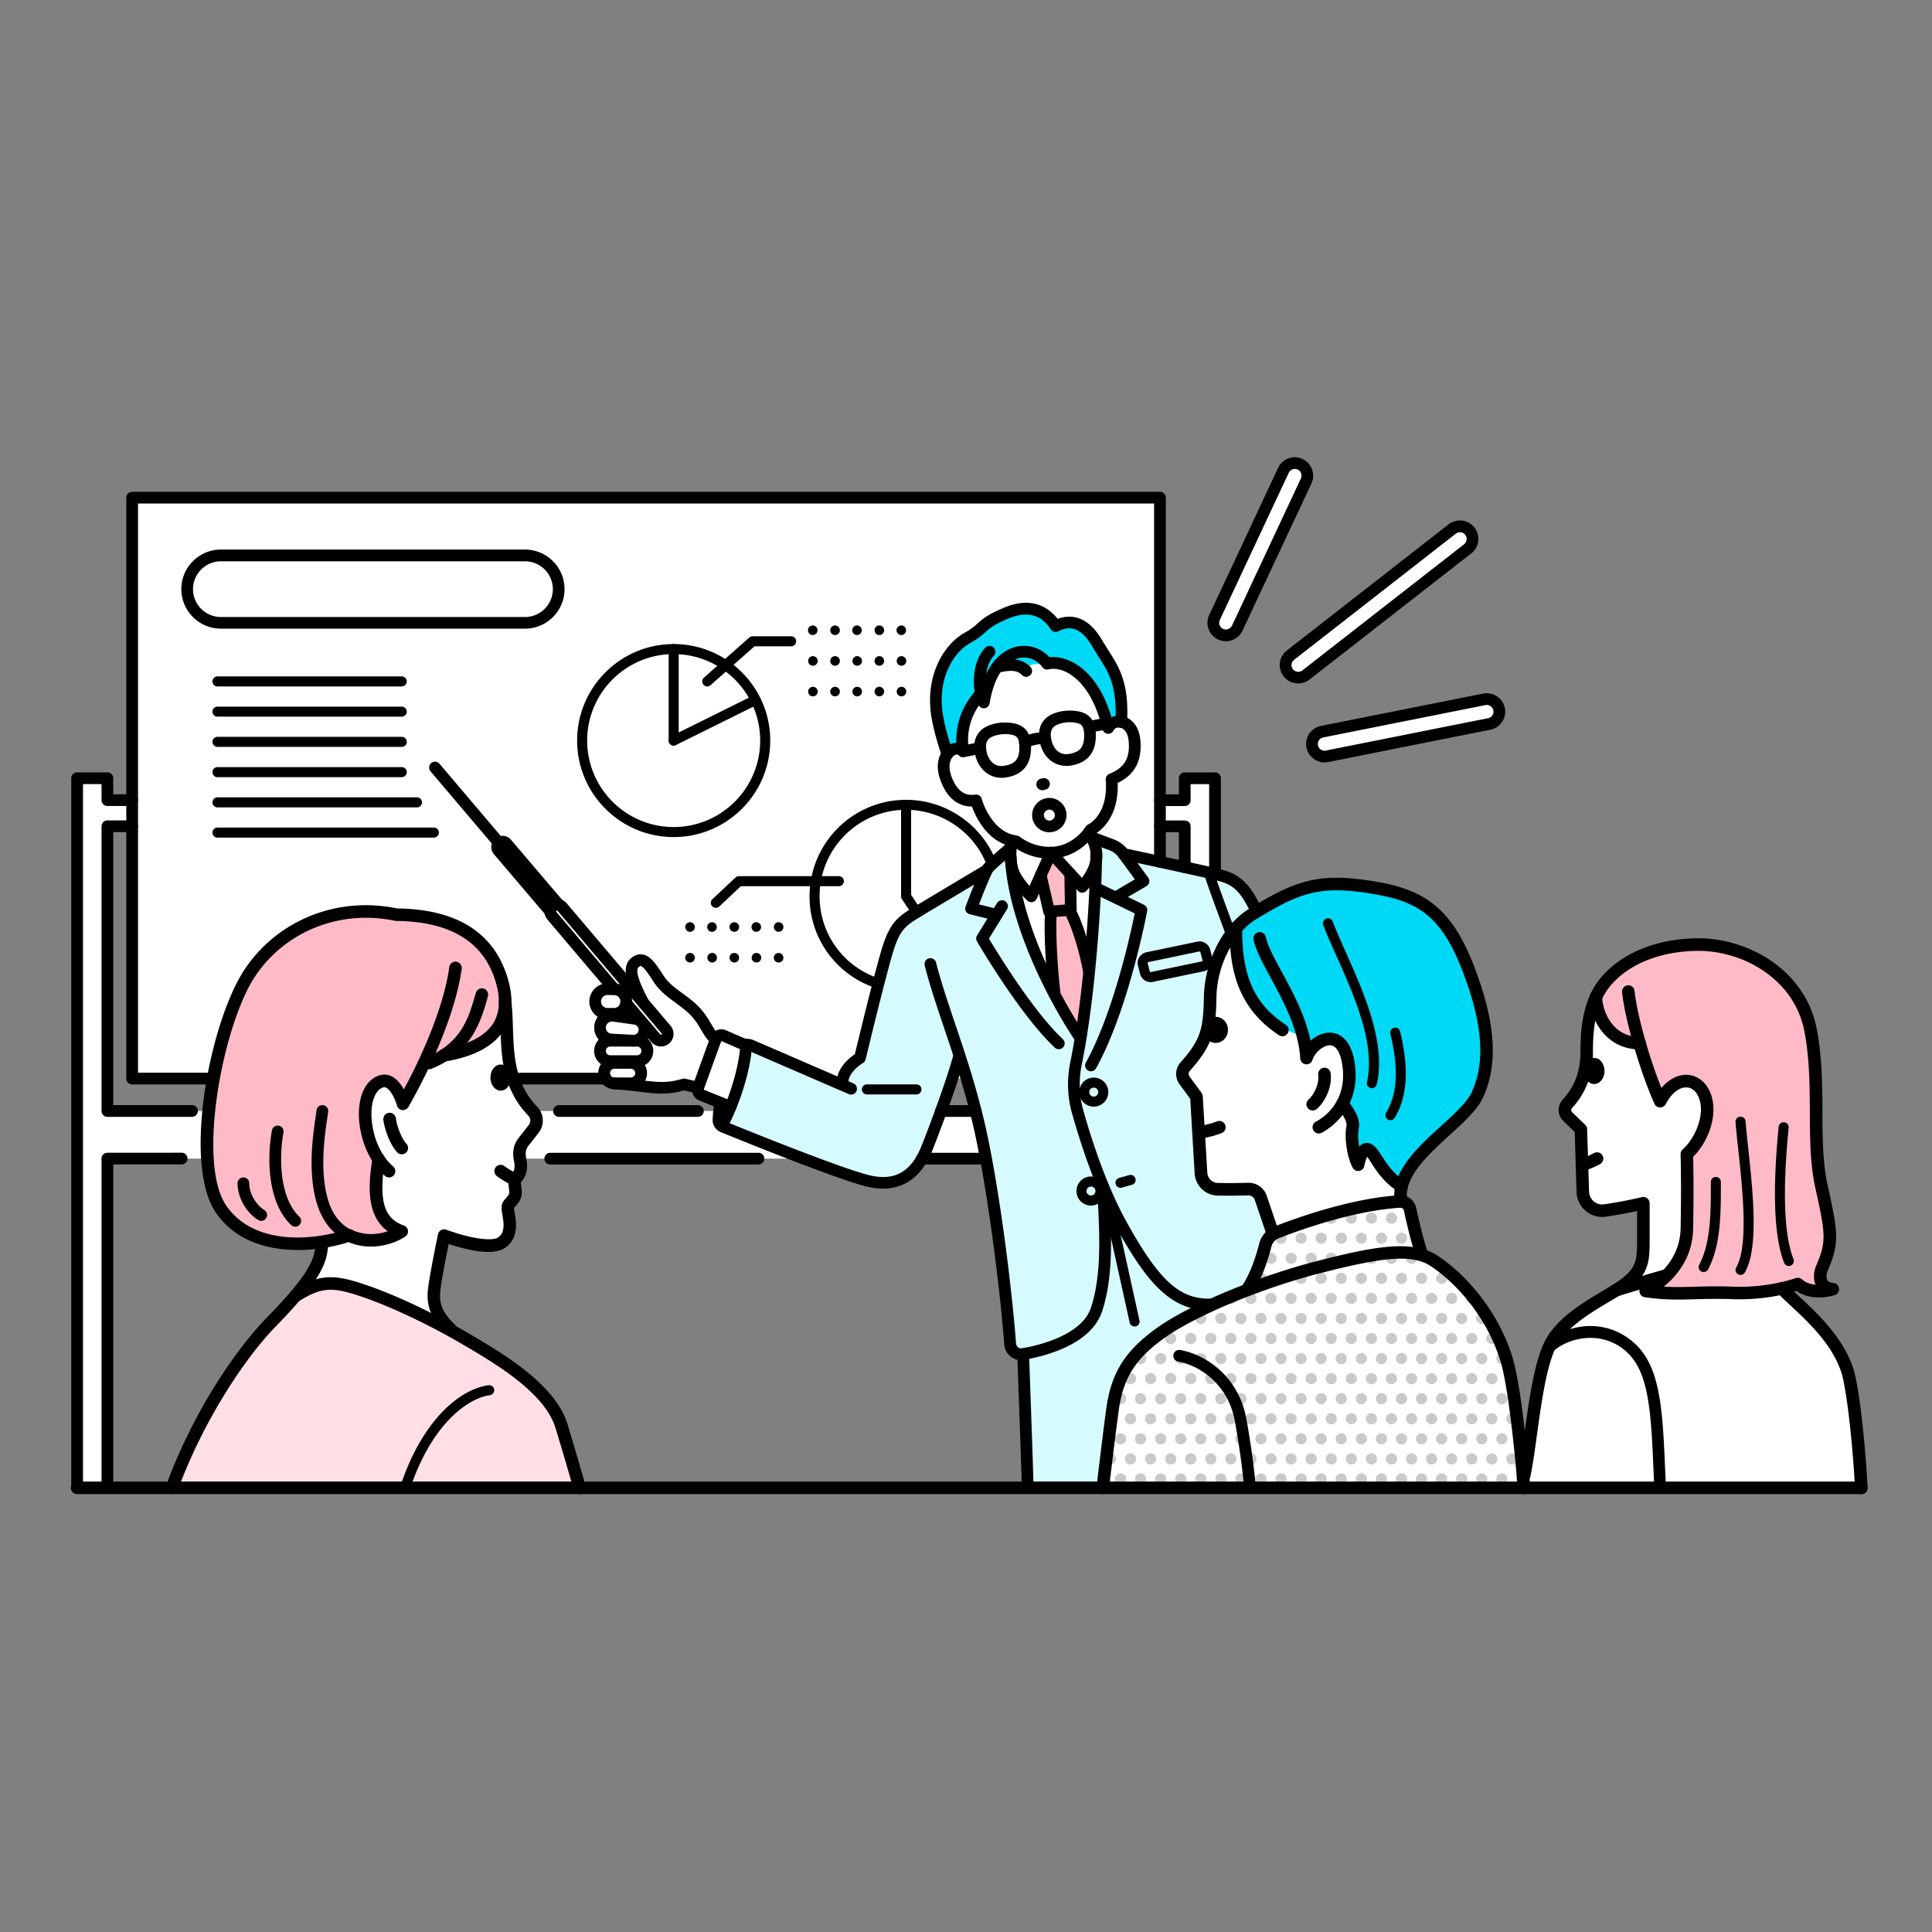 <svg xmlns="http://www.w3.org/2000/svg" width="300" height="300" fill="none"><rect width="100%" height="100%" fill="#808080" stroke="none"/><g clip-path="url(#a)"><path fill="#fff" d="M289.019 231.019H171.277s.771-13.629 3.677-18.651 7.345-7.186 12.342-9.349 7.088-2.979 7.088-2.979l2.008-7.58 1.146-1.255s-1.33-5.417-2.393-6.114c-1.064-.696-.66-.971-3.952-.861s-5.062.678-5.062-3.85-.33-10.1-.33-10.1l-2.182-3.52s3.979-4.262 4.126-7.488-1.834-15.994 13.341-20.76 24.583 3.172 27.123 12.841c2.54 9.67 3.704 15.398.77 19.706s-11.388 8.771-11.746 15.526l1.687.486s.514 4.069 1.761 7.406c0 0 7.766 3.336 11.269 11.777 3.502 8.442 4.722 21.236 4.722 21.236s2.87-15.37 3.842-18.239 3.503-4.692 6.317-6.416c2.815-1.723 7.62-3.858 7.968-6.085.349-2.228.395-9.945.395-9.945s-5.593 1.256-7.354 1.008c-1.76-.247-1.99-1.237-2.063-3.583l-.275-8.9-2.457-2.814s2.613-2.639 2.934-5.041c.321-2.401-.239-7.57 1.861-12.63 2.1-5.059 9.894-9.733 19.631-7.818s13.937 8.744 14.249 16.846.046 15.581 1.156 20.357 2.099 8.652.696 11.053-1.329 4.216.44 4.757c0 0-2.805 1.027-4.978-.669l-2.623.669s6.309 4.234 8.454 8.707 2.659 5.16 3.264 11.347a380 380 0 0 1 .917 10.925zM46.356 200.939c2.494-2.732 3.888-8.149 3.631-8.103-.256.046 4.19-.999 4.19-.999s2.669 1.65 7.895-.431c0 0-3.163-1.319-3.429-4.408s.477-6.535.477-6.535-2.88-3.703-2.366-8.588 4.612-5.554 5.814-.477l3.3-6.342 4.43-1.65s7.041-.513 8.26-6.572c0 0 .34 3.621.78 7.965.44 4.345 1.65 5.454 2.787 7.085s2.146 1.659.752 3.428-2.393 2.181-2.2 3.932-.175 3.061-.77 3.941c0 0 .531 2.328-.872 3.822 0 0-.174-.284-.027 1.668s.468 3.566-1.522 4.491c-1.99.926-8.573-1.347-8.656-1.32-.082.028-1.238 6.563-1.458 9.111s3.356 6.077 3.356 6.077-8.637-4.455-14.029-6.215-6.556-1.879-10.343.129zM115.841 162.242l-4.026-1.806-.66.899s-1.045-.66-1.87-2.503-1.174-2.19-3.283-3.62-3.319-2.356-4.355-4.189-1.541-2.483-2.788-1.934-.76 3.52.431 5.894l-20.832-24.637-1.421 1.228 18.65 22.052s-3.008-.751-3.264 1.164c-.257 1.916 1.393 2.924 1.393 2.924s-1.559 1.769.248 3.868c-1.43.642-1.055 2.805.495 3.474-.935.907-1.055 2.493.275 2.859s4.86.999 7.079 1.146 4.474-.724 4.474-.724l2.036.55v.935l5.024 2.044s2.568-4.583 2.403-9.633zM147.483 116.653c-2.2.972-.761 7.717 4.081 7.626 0 0 2.2 5.783 5.529 6.232 0 0-.12 1.879.321 6.563.44 4.683 5.409 17.148 10.159 23.811 0 0 2.366-17.57 2.522-23.023.155-5.454-.019-6.379-.019-6.379l-.953-2.283s3.997-2.813 3.484-8.193c0 0 4.612-.55 3.567-5.93-.541-2.75-2.063-2.97-2.063-2.97s.467-5.234-1.431-8.377-3.145-5.417-4.318-6.544c-1.174-1.128-3.402-.697-4.447.036 0 0-1.504-3.198-5.447-2.621s-4.493 1.97-6.483 3.272-6.17 3.85-6.574 7.965 2.072 10.833 2.072 10.833z"/><path fill="#fff" d="M183.968 120.842v3.437h-3.851v-47h-159.6v46.771h-3.841v-3.208h-4.704v110.177h4.704v-51.106H155.69v-7.397H16.676v-44.205h3.842v39.174h159.599V128.33h3.851v102.689h4.814V120.842z"/><path fill="#00D9F5" d="M162.255 103.372c-2.439-.925-3.099.816-3.099.816s-2.815-2.154-4.594-.247c0 0-1.981 2.795-1.742 4.857l-.615-.669s-2.943 1.714-2.723 8.011c0 0-1.348-.495-2.375.953 0 0-2.732-5.041-2.017-9.706s3.081-7.369 5.502-8.542 3.264-2.383 5.419-3.538 6.271-1.283 7.894 1.915c3.054-1.64 5.144-.274 6.492 2.723s2.091 2.392 3.127 5.581c.972 3.41.311 6.801.311 6.801l-1.659.541s-2.705-11.429-9.921-9.496M191.917 144.048c-.376 5.555 2.219 14.674 10.407 16.846l.551 3.419s.944-3.098 3.796-2.951 4.089 6.516 1.751 10.109c0 0 1.751 1.018 1.641 3.19s-.183 4.546.825 6.205c0 0-.027-2.227 1.229-2.401 1.256-.175 3.044 4.656 5.538 5.774 0 0 .037-2.31 3.833-5.884s6.84-5.096 7.904-8.304c1.063-3.208 1.797-6.269.678-11.631s-3.988-18.826-15.807-20.403c-11.81-1.576-14.992.578-22.346 6.031"/><path fill="#FFBAC7" d="M247.822 154.854c.614 4.858 2.989 6.746 6.776 7.122l3.2 9s1.384-3.803 5.345-2.786c3.962 1.017 1.688 8.386-1.21 10.989 0 0 1.972 16.15-5.648 20.861 0 0-.238.715 6.95.715s14.258-.156 15.918-1.393c0 0 2.173 1.503 5.446.797 0 0-2.237-1.916-1.742-3.125s1.651-2.209 1.275-5.316-.972-4.611-1.44-8.286-.697-12.153-.908-18.661c-.21-6.507-2.769-17.057-16.284-17.744s-16.083 4.619-17.669 7.818zM78.448 153.59c.055 4.482 0 8.734-9.004 9.926-.532.357-3.567 1.521-3.567 1.521l-3.3 6.343s-.019-4.949-3.466-3.162-2.485 9.156 0 12.602c0 0-1.87 4.684.146 7.837 2.018 3.153 2.824 2.74 2.824 2.74s-3.447 2.539-7.894.431c0 0-10.6 4.024-17.981-1.971-7.381-5.994-2.98-22.987-.651-30.117s6.886-17.066 18.632-18.056c11.736-.99 18.173 1.659 20.64 4.463 2.466 2.805 3.594 5.252 3.621 7.443"/><path fill="#FFDFE5" d="M26.698 231.02h63.304s-1.861-9.065-3.695-11.622-8.84-8.808-14.8-11.97-16.027-9.202-21.116-8.066c-5.089 1.137-7.5 4.574-10.325 8.203-2.824 3.63-11.333 15.701-13.368 23.455"/><path fill="#FFBAC7" d="m162.943 132.94-1.577 3.245 1.824 5.37.257 12.878 4.3 7.167 1.66-10.916-3.117-9.385-.083-5.591z"/><path fill="#D5FAFF" d="M156.964 131.62c-.293 7.103 5.318 22.107 10.976 29.742 0 0 3.429-25.425 1.898-31.217l3.869 1.329 1.009 1.173s10.746 2.3 13.598 2.832c2.851.531 5.052 2.392 6.813 6.076 0 0-3.054 1.769-5.163 5.472s-2.246 8.304-2.21 10.861-.339 3.492-2.173 5.82c-1.833 2.328-1.998 3.043-1.998 3.043l2.182 3.52s.568 10.21.706 11.887c.137 1.678 1.641 2.878 3.833 2.512 2.191-.367 4.089-.77 4.813.412.725 1.182 2.504 6.581 2.504 6.581s-.789.431-1.275 2.09-2.787 6.278-2.787 6.278-4.328 1.778-8.042 3.822-9.343 5.27-11.553 10.274c-2.21 5.005-2.714 16.626-2.714 16.626h-11.709l-.981-20.493s-1.541.678-1.816-2.457-2.356-22.813-3.521-27.808c-1.164-4.995-4.291-15.755-4.291-15.755s-2.512 8.68-4.502 12.694-3.493 7.067-8.353 6.508-24.546-8.781-24.546-8.781l-.101-3.602 1.99.807s1.852-6.783 2.402-9.633l14.973 6.232s-.265-2.85 2.724-4.207c0 0 2.806-12.501 4.016-15.856 1.21-3.354 1.925-5.573 5.914-7.708 3.989-2.136 9.884-5.93 9.884-5.93l3.604-3.153z"/><path fill="#C9CACA" d="M233.756 210.296a.84.84 0 0 0-.55-.211.877.877 0 0 0-.871.871c0 .477.394.871.871.871a.85.85 0 0 0 .825-.66 16 16 0 0 0-.284-.871zM231.647 206.969a.877.877 0 0 0-.871.871c0 .477.395.871.871.871a.877.877 0 0 0 .872-.871.8.8 0 0 0-.065-.303c-.027-.045-.046-.091-.073-.137a.86.86 0 0 0-.734-.431M233.206 216.318a.876.876 0 0 0-.871.871c0 .476.394.87.871.87a.876.876 0 0 0 .871-.87.876.876 0 0 0-.871-.871M233.894 214.072c0 .477.394.871.871.871.055 0 .091-.018.146-.027-.11-.578-.22-1.137-.339-1.678a.855.855 0 0 0-.669.834zM231.647 213.202a.877.877 0 0 0-.871.87c0 .477.395.871.871.871a.877.877 0 0 0 .872-.871.877.877 0 0 0-.872-.87M235.453 223.421c0 .422.302.761.706.834-.055-.531-.11-1.081-.165-1.64a.86.86 0 0 0-.541.806M233.206 222.55a.876.876 0 0 0-.871.871c0 .477.394.871.871.871a.876.876 0 0 0 .871-.871.876.876 0 0 0-.871-.871M234.765 221.176a.871.871 0 1 0 0-1.742.871.871 0 0 0 0 1.742M231.647 221.176a.871.871 0 1 0 .001-1.743.871.871 0 0 0-.001 1.743M236.324 228.783a.876.876 0 0 0-.871.871c0 .476.394.871.871.871.11 0 .211-.028.311-.065-.018-.32-.055-.88-.1-1.64-.074-.019-.138-.046-.211-.046zM233.206 228.783a.876.876 0 0 0-.871.87c0 .477.394.871.871.871a.876.876 0 0 0 .871-.871.876.876 0 0 0-.871-.87M234.765 227.408a.871.871 0 1 0 0-1.742.871.871 0 0 0 0 1.742M227.659 201.617c0 .476.394.87.871.87a.85.85 0 0 0 .669-.33 29 29 0 0 0-.999-1.347.875.875 0 0 0-.541.807M226.1 198.501c0 .476.394.87.871.87a27 27 0 0 0-.862-.907v.037zM228.53 206.969a.876.876 0 0 0-.871.871c0 .477.394.871.871.871a.876.876 0 0 0 .871-.871.876.876 0 0 0-.871-.871M225.412 206.969a.876.876 0 0 0-.871.871c0 .477.394.871.871.871a.876.876 0 0 0 .871-.871.876.876 0 0 0-.871-.871M230.088 205.604c.44 0 .789-.33.844-.761a30 30 0 0 0-.569-.926c-.091-.027-.183-.055-.275-.055a.877.877 0 0 0-.871.871c0 .477.395.871.871.871M226.971 205.604a.876.876 0 0 0 .871-.871.876.876 0 0 0-.871-.871.876.876 0 0 0-.871.871c0 .477.394.871.871.871M228.53 213.202a.876.876 0 0 0-.871.87c0 .477.394.871.871.871a.876.876 0 0 0 .871-.871.876.876 0 0 0-.871-.87M225.412 213.202a.876.876 0 0 0-.871.87c0 .477.394.871.871.871a.876.876 0 0 0 .871-.871.876.876 0 0 0-.871-.87M230.088 211.827a.876.876 0 0 0 .871-.871.877.877 0 0 0-.871-.871.88.88 0 0 0-.871.871c0 .477.395.871.871.871M226.971 211.827a.876.876 0 0 0 .871-.871.877.877 0 0 0-.871-.871.877.877 0 0 0-.871.871c0 .477.394.871.871.871M228.53 221.176a.871.871 0 1 0 0-1.742.871.871 0 0 0 0 1.742M225.412 219.434a.876.876 0 0 0-.871.871c0 .476.394.871.871.871a.877.877 0 0 0 .871-.871.876.876 0 0 0-.871-.871M230.088 218.059a.876.876 0 0 0 .871-.87.876.876 0 0 0-.871-.871.877.877 0 0 0-.871.871c0 .476.395.87.871.87M226.971 218.059a.876.876 0 0 0 .871-.87.876.876 0 0 0-.871-.871.876.876 0 0 0-.871.871c0 .476.394.87.871.87M230.088 228.783a.877.877 0 0 0-.871.87c0 .477.395.871.871.871a.876.876 0 0 0 .871-.871.876.876 0 0 0-.871-.87M226.971 228.783a.876.876 0 0 0-.871.87c0 .477.394.871.871.871a.876.876 0 0 0 .871-.871.876.876 0 0 0-.871-.87M231.647 227.408a.871.871 0 1 0 .001-1.743.871.871 0 0 0-.001 1.743M228.53 227.408a.871.871 0 1 0 0-1.742.871.871 0 0 0 0 1.742M230.088 224.292a.876.876 0 0 0 .871-.871.876.876 0 0 0-.871-.871.877.877 0 0 0-.871.871c0 .477.395.871.871.871M226.971 224.292a.876.876 0 0 0 .871-.871.876.876 0 0 0-.871-.871.876.876 0 0 0-.871.871c0 .477.394.871.871.871M220.736 199.371a.871.871 0 1 0 0-1.742.871.871 0 0 0 0 1.742M222.295 196.255c.284 0 .522-.147.687-.358a18 18 0 0 0-1.476-.861.9.9 0 0 0-.073.348c0 .477.394.871.871.871zM219.186 194.513a.877.877 0 0 0-.871.871c0 .477.395.871.871.871a.877.877 0 0 0 .872-.871.877.877 0 0 0-.872-.871M219.865 192.268c0 .275.137.504.33.669l-.275-.926a.8.8 0 0 0-.055.257M220.736 205.604a.871.871 0 1 0 0-1.742.871.871 0 0 0 0 1.742M225.412 202.488a.877.877 0 0 0 .871-.871.876.876 0 0 0-.871-.871.876.876 0 0 0-.871.871c0 .476.394.871.871.871M222.295 202.488a.877.877 0 0 0 .871-.871.876.876 0 0 0-.871-.871.876.876 0 0 0-.871.871c0 .476.394.871.871.871M223.853 199.371a.871.871 0 1 0 .001-1.743.871.871 0 0 0-.001 1.743M222.295 206.969a.876.876 0 0 0-.871.871c0 .477.394.871.871.871a.876.876 0 0 0 .871-.871.876.876 0 0 0-.871-.871M219.186 206.969a.877.877 0 0 0-.871.871c0 .477.395.871.871.871a.877.877 0 0 0 .872-.871.877.877 0 0 0-.872-.871M223.853 205.604a.871.871 0 1 0 .001-1.743.871.871 0 0 0-.001 1.743M222.295 213.202a.876.876 0 0 0-.871.87c0 .477.394.871.871.871a.876.876 0 0 0 .871-.871.876.876 0 0 0-.871-.87M219.186 213.202a.877.877 0 0 0-.871.87c0 .477.395.871.871.871a.877.877 0 0 0 .872-.871.877.877 0 0 0-.872-.87M223.853 211.827a.877.877 0 0 0 .872-.871.88.88 0 0 0-.872-.871.88.88 0 0 0-.871.871c0 .477.395.871.871.871M220.736 211.827a.876.876 0 0 0 .871-.871.877.877 0 0 0-.871-.871.877.877 0 0 0-.871.871c0 .477.394.871.871.871M222.295 219.434a.876.876 0 0 0-.871.871c0 .476.394.871.871.871a.877.877 0 0 0 .871-.871.876.876 0 0 0-.871-.871M219.186 219.434a.877.877 0 0 0-.871.871c0 .476.395.871.871.871a.88.88 0 0 0 .872-.871.877.877 0 0 0-.872-.871M223.853 218.059a.877.877 0 0 0 .872-.87.877.877 0 0 0-.872-.871.877.877 0 0 0-.871.871c0 .476.395.87.871.87M220.736 218.059a.876.876 0 0 0 .871-.87.876.876 0 0 0-.871-.871.876.876 0 0 0-.871.871c0 .476.394.87.871.87M223.853 230.524a.871.871 0 1 0 .001-1.743.871.871 0 0 0-.001 1.743M220.736 230.524a.871.871 0 1 0 0-1.742.871.871 0 0 0 0 1.742M225.412 227.408a.876.876 0 0 0 .871-.871.876.876 0 0 0-.871-.87.876.876 0 0 0-.871.87c0 .477.394.871.871.871M222.295 227.408a.876.876 0 0 0 .871-.871.876.876 0 0 0-.871-.87.876.876 0 0 0-.871.87c0 .477.394.871.871.871M223.853 224.292a.871.871 0 1 0 .001-1.743.871.871 0 0 0-.001 1.743M220.736 224.292a.871.871 0 1 0 0-1.742.871.871 0 0 0 0 1.742M217.627 191.397a.877.877 0 0 0-.871.871c0 .476.395.87.871.87a.877.877 0 0 0 .872-.87.877.877 0 0 0-.872-.871M214.51 191.397a.876.876 0 0 0-.871.871c0 .476.394.87.871.87a.876.876 0 0 0 .871-.87.876.876 0 0 0-.871-.871M218.315 189.152c0 .476.395.87.871.87.046 0 .092-.018.129-.027l-.495-1.632a.87.87 0 0 0-.514.789zM216.069 188.281a.876.876 0 0 0-.871.87c0 .477.394.871.871.871a.876.876 0 0 0 .871-.871.876.876 0 0 0-.871-.87M212.951 188.281a.876.876 0 0 0-.871.87c0 .477.394.871.871.871a.876.876 0 0 0 .871-.871.876.876 0 0 0-.871-.87M217.994 186.815a10 10 0 0 0-.852-.074.85.85 0 0 0 .476.165.9.9 0 0 0 .376-.091M214.914 186.796c-.202.018-.431.037-.651.064a.8.8 0 0 0 .247.046.86.86 0 0 0 .404-.11M217.627 199.371a.871.871 0 1 0 .001-1.743.871.871 0 0 0-.001 1.743M214.51 199.371a.871.871 0 1 0 0-1.742.871.871 0 0 0 0 1.742M216.069 196.255a.876.876 0 0 0 .871-.871.876.876 0 0 0-.871-.871.876.876 0 0 0-.871.871c0 .477.394.871.871.871M217.627 205.604a.871.871 0 1 0 .001-1.743.871.871 0 0 0-.001 1.743M214.51 205.604a.871.871 0 1 0 0-1.742.871.871 0 0 0 0 1.742M219.186 202.488a.88.88 0 0 0 .872-.871.877.877 0 0 0-.872-.871.877.877 0 0 0-.871.871c0 .476.395.871.871.871M216.069 202.488a.877.877 0 0 0 .871-.871.876.876 0 0 0-.871-.871.876.876 0 0 0-.871.871c0 .476.394.871.871.871M216.069 206.969a.876.876 0 0 0-.871.871c0 .477.394.871.871.871a.876.876 0 0 0 .871-.871.876.876 0 0 0-.871-.871M212.951 206.969a.876.876 0 0 0-.871.871c0 .477.394.871.871.871a.876.876 0 0 0 .871-.871.876.876 0 0 0-.871-.871M216.069 213.202a.876.876 0 0 0-.871.87c0 .477.394.871.871.871a.876.876 0 0 0 .871-.871.876.876 0 0 0-.871-.87M212.951 213.202a.876.876 0 0 0-.871.87c0 .477.394.871.871.871a.876.876 0 0 0 .871-.871.876.876 0 0 0-.871-.87M217.627 211.827a.877.877 0 0 0 .872-.871.88.88 0 0 0-.872-.871.88.88 0 0 0-.871.871c0 .477.395.871.871.871M214.51 211.827a.876.876 0 0 0 .871-.871.877.877 0 0 0-.871-.871.877.877 0 0 0-.871.871c0 .477.394.871.871.871M216.069 219.434a.876.876 0 0 0-.871.871c0 .476.394.871.871.871a.877.877 0 0 0 .871-.871.876.876 0 0 0-.871-.871M212.951 221.176a.871.871 0 1 0 0-1.742.871.871 0 0 0 0 1.742M217.627 218.059a.877.877 0 0 0 .872-.87.877.877 0 0 0-.872-.871.877.877 0 0 0-.871.871c0 .476.395.87.871.87M214.51 218.059a.876.876 0 0 0 .871-.87.876.876 0 0 0-.871-.871.876.876 0 0 0-.871.871c0 .476.394.87.871.87M217.627 230.524a.871.871 0 1 0 .001-1.743.871.871 0 0 0-.001 1.743M214.51 230.524a.871.871 0 1 0 0-1.742.871.871 0 0 0 0 1.742M219.186 227.408a.877.877 0 0 0 .872-.871.877.877 0 0 0-.872-.87.877.877 0 0 0-.871.87c0 .477.395.871.871.871M216.069 227.408a.876.876 0 0 0 .871-.871.876.876 0 0 0-.871-.87.876.876 0 0 0-.871.87c0 .477.394.871.871.871M217.627 224.292a.871.871 0 1 0 .001-1.743.871.871 0 0 0-.001 1.743M214.51 224.292a.871.871 0 1 0 0-1.742.871.871 0 0 0 0 1.742M211.393 191.397a.877.877 0 0 0-.872.871c0 .476.395.87.872.87a.877.877 0 0 0 .871-.87.877.877 0 0 0-.871-.871M208.275 191.397a.876.876 0 0 0-.871.871c0 .476.394.87.871.87a.876.876 0 0 0 .871-.87.876.876 0 0 0-.871-.871M209.834 188.281a.876.876 0 0 0-.871.87c0 .477.394.871.871.871a.876.876 0 0 0 .871-.871.876.876 0 0 0-.871-.87M211.393 197.629a.88.88 0 0 0-.872.871c0 .477.395.871.872.871a.877.877 0 0 0 .871-.871.88.88 0 0 0-.871-.871M208.275 197.629a.877.877 0 0 0-.871.871c0 .477.394.871.871.871a.876.876 0 0 0 .871-.871.877.877 0 0 0-.871-.871M212.951 196.255a.871.871 0 1 0 0-1.742.871.871 0 0 0 0 1.742M209.834 196.255a.871.871 0 1 0 0-1.742.871.871 0 0 0 0 1.742M206.716 196.255a.871.871 0 1 0 0-1.742.871.871 0 0 0 0 1.742M211.393 203.862a.877.877 0 0 0-.872.871c0 .477.395.871.872.871a.877.877 0 0 0 .871-.871.877.877 0 0 0-.871-.871M208.275 203.862a.876.876 0 0 0-.871.871c0 .477.394.871.871.871a.876.876 0 0 0 .871-.871.876.876 0 0 0-.871-.871M212.951 202.488a.871.871 0 1 0 0-1.742.871.871 0 0 0 0 1.742M209.834 202.488a.871.871 0 1 0 0-1.742.871.871 0 0 0 0 1.742M209.834 206.969a.876.876 0 0 0-.871.871c0 .477.394.871.871.871a.876.876 0 0 0 .871-.871.876.876 0 0 0-.871-.871M206.716 206.969a.876.876 0 0 0-.871.871c0 .477.394.871.871.871a.876.876 0 0 0 .871-.871.876.876 0 0 0-.871-.871M209.834 213.202a.876.876 0 0 0-.871.87c0 .477.394.871.871.871a.876.876 0 0 0 .871-.871.876.876 0 0 0-.871-.87M206.716 213.202a.876.876 0 0 0-.871.87c0 .477.394.871.871.871a.876.876 0 0 0 .871-.871.876.876 0 0 0-.871-.87M211.393 211.827a.877.877 0 0 0 .871-.871.88.88 0 0 0-.871-.871.88.88 0 0 0-.872.871c0 .477.395.871.872.871M208.275 211.827a.876.876 0 0 0 .871-.871.877.877 0 0 0-.871-.871.877.877 0 0 0-.871.871c0 .477.394.871.871.871M209.834 221.176a.871.871 0 1 0 0-1.742.871.871 0 0 0 0 1.742M206.716 221.176a.871.871 0 1 0 0-1.742.871.871 0 0 0 0 1.742M211.393 218.059a.877.877 0 0 0 .871-.87.877.877 0 0 0-.871-.871.877.877 0 0 0-.872.871c0 .476.395.87.872.87M208.275 218.059a.876.876 0 0 0 .871-.87.876.876 0 0 0-.871-.871.876.876 0 0 0-.871.871c0 .476.394.87.871.87M211.393 228.783a.877.877 0 0 0-.872.87c0 .477.395.871.872.871a.877.877 0 0 0 .871-.871.877.877 0 0 0-.871-.87M208.275 228.783a.876.876 0 0 0-.871.87c0 .477.394.871.871.871a.876.876 0 0 0 .871-.871.876.876 0 0 0-.871-.87M212.951 227.408a.871.871 0 1 0 0-1.742.871.871 0 0 0 0 1.742M209.834 227.408a.871.871 0 1 0 0-1.742.871.871 0 0 0 0 1.742M211.393 224.292a.877.877 0 0 0 .871-.871.877.877 0 0 0-.871-.871.877.877 0 0 0-.872.871c0 .477.395.871.872.871M208.275 224.292a.876.876 0 0 0 .871-.871.876.876 0 0 0-.871-.871.876.876 0 0 0-.871.871c0 .477.394.871.871.871M205.158 191.397a.876.876 0 0 0-.871.871c0 .476.394.87.871.87a.877.877 0 0 0 .871-.87.877.877 0 0 0-.871-.871M202.04 191.397a.876.876 0 0 0-.871.871c0 .476.394.87.871.87a.876.876 0 0 0 .871-.87.876.876 0 0 0-.871-.871M206.716 190.022a.876.876 0 0 0 .871-.87.86.86 0 0 0-.614-.816c-.293.082-.614.183-.917.275a.9.9 0 0 0-.211.541c0 .476.394.87.871.87M203.599 190.023a.88.88 0 0 0 .871-.871c0-.019 0-.028-.009-.046-.514.165-1.027.339-1.568.532a.84.84 0 0 0 .706.385M205.158 197.629a.877.877 0 0 0-.871.871c0 .477.394.871.871.871a.877.877 0 0 0 .871-.871.88.88 0 0 0-.871-.871M202.04 197.629a.877.877 0 0 0-.871.871c0 .477.394.871.871.871a.876.876 0 0 0 .871-.871.877.877 0 0 0-.871-.871M203.599 196.255a.871.871 0 1 0 0-1.742.871.871 0 0 0 0 1.742M200.481 196.255a.871.871 0 1 0 .001-1.743.871.871 0 0 0-.001 1.743M205.158 203.862a.876.876 0 0 0-.871.871c0 .477.394.871.871.871a.877.877 0 0 0 .871-.871.877.877 0 0 0-.871-.871M202.04 203.862a.876.876 0 0 0-.871.871c0 .477.394.871.871.871a.876.876 0 0 0 .871-.871.876.876 0 0 0-.871-.871M206.716 202.488a.871.871 0 1 0 0-1.742.871.871 0 0 0 0 1.742M203.599 202.488a.871.871 0 1 0 0-1.742.871.871 0 0 0 0 1.742M200.481 202.488a.871.871 0 1 0 .001-1.743.871.871 0 0 0-.001 1.743M203.599 206.969a.876.876 0 0 0-.871.871c0 .477.394.871.871.871a.877.877 0 0 0 .871-.871.877.877 0 0 0-.871-.871M200.481 206.969a.877.877 0 0 0-.871.871c0 .477.395.871.871.871a.877.877 0 0 0 .872-.871.877.877 0 0 0-.872-.871M203.599 213.202a.876.876 0 0 0-.871.87c0 .477.394.871.871.871a.877.877 0 0 0 .871-.871.877.877 0 0 0-.871-.87M200.481 213.202a.877.877 0 0 0-.871.87c0 .477.395.871.871.871a.877.877 0 0 0 .872-.871.877.877 0 0 0-.872-.87M205.158 211.827a.877.877 0 0 0 .871-.871.88.88 0 0 0-.871-.871.877.877 0 0 0-.871.871c0 .477.394.871.871.871M202.04 211.827a.876.876 0 0 0 .871-.871.877.877 0 0 0-.871-.871.877.877 0 0 0-.871.871c0 .477.394.871.871.871M203.599 221.176a.871.871 0 1 0 0-1.742.871.871 0 0 0 0 1.742M200.481 221.176a.871.871 0 1 0 .001-1.743.871.871 0 0 0-.001 1.743M205.158 218.059a.877.877 0 0 0 .871-.87.877.877 0 0 0-.871-.871.876.876 0 0 0-.871.871c0 .476.394.87.871.87M202.04 218.059a.876.876 0 0 0 .871-.87.876.876 0 0 0-.871-.871.876.876 0 0 0-.871.871c0 .476.394.87.871.87M205.158 228.783a.876.876 0 0 0-.871.87c0 .477.394.871.871.871a.877.877 0 0 0 .871-.871.877.877 0 0 0-.871-.87M202.04 228.783a.876.876 0 0 0-.871.87c0 .477.394.871.871.871a.876.876 0 0 0 .871-.871.876.876 0 0 0-.871-.87M206.716 227.408a.871.871 0 1 0 0-1.742.871.871 0 0 0 0 1.742M203.599 227.408a.871.871 0 1 0 0-1.742.871.871 0 0 0 0 1.742M205.158 224.292a.877.877 0 0 0 .871-.871.877.877 0 0 0-.871-.871.876.876 0 0 0-.871.871c0 .477.394.871.871.871M202.04 224.292a.876.876 0 0 0 .871-.871.876.876 0 0 0-.871-.871.876.876 0 0 0-.871.871c0 .477.394.871.871.871M198.922 191.397a.877.877 0 0 0-.871.871c0 .476.395.87.871.87a.876.876 0 0 0 .871-.87.876.876 0 0 0-.871-.871M198.922 199.371a.871.871 0 1 0 0-1.742.871.871 0 0 0 0 1.742M195.805 199.371a.871.871 0 1 0 0-1.742.871.871 0 0 0 0 1.742M197.364 196.255a.876.876 0 0 0 .871-.871.876.876 0 0 0-.871-.871.876.876 0 0 0-.871.871c0 .477.394.871.871.871M196.383 192.469l-.22.587a.88.88 0 0 0 .513-.77zM197.364 200.746a.876.876 0 0 0-.871.871c0 .476.394.871.871.871a.877.877 0 0 0 .871-.871.876.876 0 0 0-.871-.871M197.364 206.969a.876.876 0 0 0-.871.871c0 .477.394.871.871.871a.876.876 0 0 0 .871-.871.876.876 0 0 0-.871-.871M194.246 206.969a.876.876 0 0 0-.871.871c0 .477.394.871.871.871a.876.876 0 0 0 .871-.871.876.876 0 0 0-.871-.871M198.922 205.604a.871.871 0 1 0 0-1.742.871.871 0 0 0 0 1.742M195.805 205.604a.871.871 0 1 0 0-1.742.871.871 0 0 0 0 1.742M197.364 213.202a.876.876 0 0 0-.871.87c0 .477.394.871.871.871a.876.876 0 0 0 .871-.871.876.876 0 0 0-.871-.87M194.246 213.202a.876.876 0 0 0-.871.87c0 .477.394.871.871.871a.876.876 0 0 0 .871-.871.876.876 0 0 0-.871-.87M198.922 211.827a.876.876 0 0 0 .871-.871.877.877 0 0 0-.871-.871.88.88 0 0 0-.871.871c0 .477.395.871.871.871M195.805 211.827a.876.876 0 0 0 .871-.871.877.877 0 0 0-.871-.871.877.877 0 0 0-.871.871c0 .477.394.871.871.871M197.364 219.434a.876.876 0 0 0-.871.871c0 .476.394.871.871.871a.877.877 0 0 0 .871-.871.876.876 0 0 0-.871-.871M194.246 219.434a.876.876 0 0 0-.871.871c0 .476.394.871.871.871a.877.877 0 0 0 .871-.871.876.876 0 0 0-.871-.871M198.922 218.059a.876.876 0 0 0 .871-.87.876.876 0 0 0-.871-.871.877.877 0 0 0-.871.871c0 .476.395.87.871.87M195.805 218.059a.876.876 0 0 0 .871-.87.876.876 0 0 0-.871-.871.876.876 0 0 0-.871.871c0 .476.394.87.871.87M198.922 230.524a.871.871 0 1 0 0-1.742.871.871 0 0 0 0 1.742M195.805 230.524a.871.871 0 1 0 0-1.742.871.871 0 0 0 0 1.742M200.481 227.408a.871.871 0 1 0 .001-1.743.871.871 0 0 0-.001 1.743M197.364 227.408a.876.876 0 0 0 .871-.871.876.876 0 0 0-.871-.87.876.876 0 0 0-.871.87c0 .477.394.871.871.871M198.922 224.292a.871.871 0 1 0 0-1.742.871.871 0 0 0 0 1.742M195.805 224.292a.871.871 0 1 0 0-1.742.871.871 0 0 0 0 1.742M193.375 201.617c0 .476.394.871.871.871a.877.877 0 0 0 .871-.871.876.876 0 0 0-.871-.871.876.876 0 0 0-.871.871M191.129 202.488a.877.877 0 0 0 .871-.871.86.86 0 0 0-.459-.752c-.376.156-.797.339-1.247.541-.018.073-.045.137-.045.211 0 .476.394.871.871.871zM187.983 202.478h.028a.88.88 0 0 0 .678-.339c-.229.11-.467.22-.706.339M191.129 206.969a.876.876 0 0 0-.871.871c0 .477.394.871.871.871a.876.876 0 0 0 .871-.871.876.876 0 0 0-.871-.871M188.011 206.969a.876.876 0 0 0-.871.871c0 .477.394.871.871.871a.876.876 0 0 0 .871-.871.876.876 0 0 0-.871-.871M192.687 205.604a.871.871 0 1 0 .001-1.743.871.871 0 0 0-.001 1.743M189.57 205.604a.871.871 0 1 0 0-1.742.871.871 0 0 0 0 1.742M191.129 213.202a.876.876 0 0 0-.871.87c0 .477.394.871.871.871a.876.876 0 0 0 .871-.871.876.876 0 0 0-.871-.87M188.011 213.202a.876.876 0 0 0-.871.87c0 .477.394.871.871.871a.876.876 0 0 0 .871-.871.876.876 0 0 0-.871-.87M192.687 211.827a.877.877 0 0 0 .872-.871.88.88 0 0 0-.872-.871.88.88 0 0 0-.871.871c0 .477.395.871.871.871M189.57 211.827a.876.876 0 0 0 .871-.871.877.877 0 0 0-.871-.871.877.877 0 0 0-.871.871c0 .477.394.871.871.871M191.129 219.434a.876.876 0 0 0-.871.871c0 .476.394.871.871.871a.877.877 0 0 0 .871-.871.876.876 0 0 0-.871-.871M188.011 219.434a.876.876 0 0 0-.871.871c0 .476.394.871.871.871a.877.877 0 0 0 .871-.871.876.876 0 0 0-.871-.871M192.687 218.059a.877.877 0 0 0 .872-.87.877.877 0 0 0-.872-.871.877.877 0 0 0-.871.871c0 .476.395.87.871.87M189.57 218.059a.876.876 0 0 0 .871-.87.876.876 0 0 0-.871-.871.876.876 0 0 0-.871.871c0 .476.394.87.871.87M192.687 230.524a.871.871 0 1 0 .001-1.743.871.871 0 0 0-.001 1.743M189.57 230.524a.871.871 0 1 0 0-1.742.871.871 0 0 0 0 1.742M194.246 227.408a.876.876 0 0 0 .871-.871.876.876 0 0 0-.871-.87.876.876 0 0 0-.871.87c0 .477.394.871.871.871M191.129 227.408a.876.876 0 0 0 .871-.871.876.876 0 0 0-.871-.87.876.876 0 0 0-.871.87c0 .477.394.871.871.871M192.687 224.292a.871.871 0 1 0 .001-1.743.871.871 0 0 0-.001 1.743M189.57 224.292a.871.871 0 1 0 0-1.742.871.871 0 0 0 0 1.742M184.903 206.969a.876.876 0 0 0-.871.871c0 .477.394.871.871.871a.876.876 0 0 0 .871-.871.876.876 0 0 0-.871-.871M181.785 206.969a.876.876 0 0 0-.871.871c0 .477.394.871.871.871a.876.876 0 0 0 .871-.871.876.876 0 0 0-.871-.871M186.452 205.604a.876.876 0 0 0 .871-.871.876.876 0 0 0-.871-.871.876.876 0 0 0-.871.871c0 .477.394.871.871.871M183.344 205.604a.876.876 0 0 0 .871-.871c0-.083-.028-.165-.046-.238a60 60 0 0 0-1.44.852.87.87 0 0 0 .615.257M184.903 213.202a.876.876 0 0 0-.871.87c0 .477.394.871.871.871a.876.876 0 0 0 .871-.871.876.876 0 0 0-.871-.87M181.785 213.202a.876.876 0 0 0-.871.87c0 .477.394.871.871.871a.876.876 0 0 0 .871-.871.876.876 0 0 0-.871-.87M186.452 211.827a.876.876 0 0 0 .871-.871.877.877 0 0 0-.871-.871.877.877 0 0 0-.871.871c0 .477.394.871.871.871M183.344 211.827a.876.876 0 0 0 .871-.871.877.877 0 0 0-.871-.871.877.877 0 0 0-.871.871c0 .477.394.871.871.871M184.903 221.176a.871.871 0 1 0 0-1.742.871.871 0 0 0 0 1.742M181.785 221.176a.871.871 0 1 0 0-1.742.871.871 0 0 0 0 1.742M186.452 218.059a.876.876 0 0 0 .871-.87.876.876 0 0 0-.871-.871.876.876 0 0 0-.871.871c0 .476.394.87.871.87M183.344 218.059a.876.876 0 0 0 .871-.87.876.876 0 0 0-.871-.871.876.876 0 0 0-.871.871c0 .476.394.87.871.87M186.452 228.783a.876.876 0 0 0-.871.87c0 .477.394.871.871.871a.876.876 0 0 0 .871-.871.876.876 0 0 0-.871-.87M183.344 228.783a.876.876 0 0 0-.871.87c0 .477.394.871.871.871a.876.876 0 0 0 .871-.871.876.876 0 0 0-.871-.87M188.011 227.408a.876.876 0 0 0 .871-.871.876.876 0 0 0-.871-.87.876.876 0 0 0-.871.87c0 .477.394.871.871.871M184.903 227.408a.871.871 0 1 0 0-1.742.871.871 0 0 0 0 1.742M186.452 224.292a.876.876 0 0 0 .871-.871.876.876 0 0 0-.871-.871.876.876 0 0 0-.871.871c0 .477.394.871.871.871M183.344 224.292a.876.876 0 0 0 .871-.871.876.876 0 0 0-.871-.871.876.876 0 0 0-.871.871c0 .477.394.871.871.871M178.668 208.72a.877.877 0 0 0 .871-.871.9.9 0 0 0-.064-.303c-.459.349-.89.688-1.275 1.018a.8.8 0 0 0 .459.156zM178.668 213.202a.876.876 0 0 0-.871.87c0 .477.394.871.871.871a.876.876 0 0 0 .871-.871.876.876 0 0 0-.871-.87M175.55 213.202a.876.876 0 0 0-.871.87c0 .477.394.871.871.871a.876.876 0 0 0 .871-.871.876.876 0 0 0-.871-.87M180.227 211.827a.877.877 0 0 0 .871-.871.88.88 0 0 0-.871-.871.88.88 0 0 0-.872.871c0 .477.395.871.872.871M177.109 211.827a.876.876 0 0 0 .871-.871.877.877 0 0 0-.871-.871.877.877 0 0 0-.871.871c0 .477.394.871.871.871M178.668 221.176a.871.871 0 1 0 0-1.742.871.871 0 0 0 0 1.742M175.55 221.176a.871.871 0 1 0 0-1.742.871.871 0 0 0 0 1.742M180.227 218.059a.877.877 0 0 0 .871-.87.877.877 0 0 0-.871-.871.877.877 0 0 0-.872.871c0 .476.395.87.872.87M177.109 218.059a.876.876 0 0 0 .871-.87.876.876 0 0 0-.871-.871.876.876 0 0 0-.871.871c0 .476.394.87.871.87M180.227 228.783a.877.877 0 0 0-.872.87c0 .477.395.871.872.871a.877.877 0 0 0 .871-.871.877.877 0 0 0-.871-.87M177.109 228.783a.876.876 0 0 0-.871.87c0 .477.394.871.871.871a.876.876 0 0 0 .871-.871.876.876 0 0 0-.871-.87M181.785 227.408a.871.871 0 1 0 0-1.742.871.871 0 0 0 0 1.742M178.668 227.408a.871.871 0 1 0 0-1.742.871.871 0 0 0 0 1.742M180.227 224.292a.877.877 0 0 0 .871-.871.877.877 0 0 0-.871-.871.877.877 0 0 0-.872.871c0 .477.395.871.872.871M177.109 224.292a.876.876 0 0 0 .871-.871.876.876 0 0 0-.871-.871.876.876 0 0 0-.871.871c0 .477.394.871.871.871M173.304 220.305a.866.866 0 0 0-.826-.862 24 24 0 0 0-.385 1.659c.101.046.22.074.34.074a.877.877 0 0 0 .871-.871M173.991 218.059a.876.876 0 0 0 .871-.87.876.876 0 0 0-.871-.871.85.85 0 0 0-.733.431 7 7 0 0 0-.129.458c.01.477.395.852.871.852zM173.992 228.783a.876.876 0 0 0-.871.87c0 .477.394.871.871.871a.877.877 0 0 0 .871-.871.877.877 0 0 0-.871-.87M175.55 227.408a.871.871 0 1 0 0-1.742.871.871 0 0 0 0 1.742M172.433 227.408a.877.877 0 0 0 .871-.871.877.877 0 0 0-.871-.87.876.876 0 0 0-.871.87c0 .477.394.871.871.871M173.992 224.292a.877.877 0 0 0 .871-.871.877.877 0 0 0-.871-.871.876.876 0 0 0-.871.871c0 .477.394.871.871.871M171.727 223.32c-.019.147-.046.303-.064.449a.9.9 0 0 0 .082-.357c0-.037-.018-.064-.018-.101zM171.745 229.654a.85.85 0 0 0-.449-.743c-.019.669-.019 1.182-.019 1.503a.85.85 0 0 0 .468-.76"/><path fill="#000" d="M257.789 231.927a.91.91 0 0 1-.908-.871l-.101-2.218c-.412-9.679-.687-16.067-4.511-19.192-3.961-3.245-9.004-1.769-11.159.256a.903.903 0 0 1-1.284-.036.9.9 0 0 1 .037-1.283c2.705-2.539 8.692-4.317 13.552-.34 4.447 3.648 4.741 10.357 5.172 20.522l.1 2.209a.92.92 0 0 1-.871.953h-.045zM254.588 162.947c-4.878 0-7.628-4.161-7.748-8.065a.96.96 0 0 1 .945-.999h.027c.523 0 .954.421.972.944.074 2.392 1.715 6.177 5.804 6.177.541 0 .972.44.972.972 0 .531-.44.971-.972.971"/><path fill="#000" d="M236.654 230.112c-.064 0-.138 0-.211-.018a.967.967 0 0 1-.743-1.155c.358-1.668.679-3.96 1.018-6.398.761-5.49 1.623-11.713 3.457-14.811 1.934-3.254 5.639-5.462 8.619-7.241 1.137-.678 2.21-1.319 2.961-1.888 2.357-1.796 2.449-3.052 2.449-5.976v-4.582c-1.587.348-3.21.641-4.842.88a3.98 3.98 0 0 1-3.126-.889 4.03 4.03 0 0 1-1.431-2.952l-.284-9.312-1.77-1.705a2.364 2.364 0 0 1-.082-3.327c1.852-2.016 2.741-4.426 2.741-7.369s.22-6.507 1.853-9.605c1.98-3.739 7.206-7.827 15.945-8.066 7.849-.219 17.164 4.693 18.925 14.225.816 4.4.834 8.652.853 12.768.018 4.032.036 7.845.816 11.374 1.632 7.424 1.879 8.955-.055 13.382-.092.238-.23.962 0 1.347.137.229.458.366.944.421a.976.976 0 0 1 .871.862.96.96 0 0 1-.66 1.027c-.147.045-3.411 1.109-5.942-.633-1.348.422-5.171 1.439-9.948 1.265-2.256-.083-4.007-.037-5.703.009-2.577.073-4.805.138-7.904-.312a.977.977 0 0 1-.275-1.851c.229-.11 5.694-2.75 5.831-8.79.147-6.654 0-11.521 0-11.566 0-.294.119-.578.34-.77 1.604-1.366 3.456-4.895 2.604-7.69-.349-1.137-1.046-1.833-1.908-1.906-1.192-.11-2.457.879-3.337 2.584-.174.33-.541.532-.899.523a.98.98 0 0 1-.862-.578c-2.264-5.087-4.566-13.015-5.024-17.313a.977.977 0 0 1 .862-1.073.964.964 0 0 1 1.072.862c.395 3.694 2.219 10.21 4.172 15.077 1.192-1.411 2.705-2.172 4.191-2.026 1.668.156 3.007 1.375 3.594 3.282.999 3.263-.66 7.295-2.852 9.422.028 1.356.11 5.682-.009 11.218-.092 4.455-2.576 7.342-4.548 8.946 1.706.11 3.219.064 4.887.018 1.651-.046 3.521-.101 5.841-.009 5.474.211 9.683-1.302 9.729-1.32a.99.99 0 0 1 .972.174c.632.55 1.402.779 2.136.843-.541-1.237-.037-2.612.018-2.777 1.697-3.877 1.559-4.949-.045-12.217-.826-3.74-.844-7.644-.862-11.787-.019-4.024-.037-8.194-.816-12.419-1.568-8.469-9.894-12.823-16.954-12.639-7.904.22-12.553 3.776-14.277 7.03-1.439 2.713-1.632 5.92-1.632 8.698 0 3.455-1.063 6.296-3.255 8.688a.444.444 0 0 0 0 .615l2.054 1.979a.94.94 0 0 1 .293.669l.303 9.707a2.05 2.05 0 0 0 .734 1.512 2.02 2.02 0 0 0 1.595.458 67 67 0 0 0 5.868-1.118.98.98 0 0 1 .835.183.97.97 0 0 1 .376.761v5.811c0 3.244-.147 5.187-3.219 7.525-.843.641-1.962 1.31-3.145 2.016-2.787 1.659-6.262 3.73-7.94 6.562-1.642 2.759-2.504 9.038-3.2 14.079-.34 2.465-.661 4.802-1.036 6.535a.98.98 0 0 1-.954.769z"/><path fill="#000" d="M264.546 197.529a.8.8 0 0 1-.366-.092.773.773 0 0 1-.321-1.054c1.806-3.4 1.797-8.185 1.797-12.401v-.449a.779.779 0 1 1 1.559 0v.449c0 4.399 0 9.385-1.981 13.125a.77.77 0 0 1-.688.412zM270.277 197.969a.8.8 0 0 1-.394-.11.78.78 0 0 1-.284-1.063c1.934-3.318.99-12.062.302-18.441a196 196 0 0 1-.412-4.115.781.781 0 1 1 1.558-.129c.092 1.173.248 2.557.404 4.079.752 6.966 1.678 15.636-.514 19.394a.78.78 0 0 1-.678.385zM277.768 196.585a.77.77 0 0 1-.724-.495c-1.559-3.95-1.843-11.063-.853-21.126a.777.777 0 0 1 .853-.697.775.775 0 0 1 .697.853c-.972 9.816-.715 16.681.752 20.402a.774.774 0 0 1-.44 1.008.8.8 0 0 1-.285.055M245.649 181.829a.977.977 0 0 1-.202-1.934c.724-.156 1.733-.66 2.063-.844a.99.99 0 0 1 1.33.376.99.99 0 0 1-.376 1.329c-.147.083-1.467.807-2.614 1.045-.064.018-.137.018-.201.018zM289.019 232a.975.975 0 0 1-.972-.926c0-.101-.523-10.247-1.797-16.699-.972-4.931-5.364-9.01-8.271-11.704-.807-.752-1.495-1.394-2.017-1.953a.97.97 0 0 1 .055-1.374.97.97 0 0 1 1.375.055c.468.504 1.137 1.127 1.917 1.851 3.09 2.869 7.757 7.204 8.857 12.758 1.302 6.599 1.816 16.562 1.834 16.984a.967.967 0 0 1-.926 1.017h-.046zM250.774 201.397a.97.97 0 0 1-.926-.679.97.97 0 0 1 .624-1.228c2.576-.834 8.004-2.374 8.059-2.392a.972.972 0 1 1 .532 1.87c-.055.018-5.446 1.54-7.986 2.364a.9.9 0 0 1-.303.046zM197.529 192.185a.98.98 0 0 1-.926-.66l-1.77-5.224a1.02 1.02 0 0 0-.99-.678c-1.596.046-3.2.055-4.777.027a3.65 3.65 0 0 1-3.558-3.418l-.688-11.604-1.678-2.291a2.69 2.69 0 0 1 .156-3.345c3.182-3.593 3.549-5.243 3.64-10.165.11-5.591 2.98-11.218 6.978-13.675 7.207-4.436 10.737-5.618 18.76-4.408 7.803 1.182 12.452 3.547 16.184 13.207 3.392 8.762 3.833 15.279 1.403 20.503-.89 1.907-2.962 3.795-5.162 5.802-3.329 3.034-7.097 6.471-6.621 10.018a.964.964 0 0 1-.834 1.09.97.97 0 0 1-1.091-.834c-.615-4.564 3.557-8.359 7.243-11.713 2.054-1.87 3.989-3.639 4.713-5.188 2.192-4.711 1.733-10.742-1.457-18.972-3.43-8.872-7.299-10.861-14.662-11.979-7.473-1.137-10.59-.083-17.449 4.133-2.925 1.806-5.951 6.517-6.052 12.053-.1 5.417-.623 7.451-4.126 11.411a.71.71 0 0 0-.046.898l1.853 2.52q.165.234.192.523l.706 11.887c.055.871.78 1.568 1.651 1.586 1.54.028 3.117.018 4.685-.027a2.95 2.95 0 0 1 2.888 2.007l1.77 5.224a.973.973 0 0 1-.614 1.237.9.9 0 0 1-.312.055z"/><path fill="#000" d="M217.646 185.21a.9.9 0 0 1-.523-.155c-2.237-1.43-3.429-3.282-4.208-4.51-.193-.302-.431-.678-.624-.916a6 6 0 0 0-.44 1.411.96.96 0 0 1-.807.779.97.97 0 0 1-1.009-.504c-.861-1.613-1.32-4.693-.953-6.462.147-.705-.725-2.043-1.366-2.722a.972.972 0 1 1 1.421-1.329c.229.248 2.265 2.475 1.852 4.455-.147.687-.101 1.75.064 2.777a1.9 1.9 0 0 1 .514-.394c.44-.22.926-.211 1.366.009.642.321 1.082.999 1.632 1.851.734 1.146 1.742 2.722 3.622 3.923a.975.975 0 0 1-.532 1.797zM213.024 168.969c-.055 0-.119 0-.174-.018a.774.774 0 0 1-.587-.935c1.357-5.939-2.035-13.519-4.758-19.614-.771-1.723-1.504-3.354-2.027-4.757a.783.783 0 0 1 .459-1.008.79.79 0 0 1 1.008.458c.514 1.357 1.229 2.961 1.99 4.675 2.815 6.306 6.327 14.142 4.851 20.595a.784.784 0 0 1-.762.604M215.904 173.946a.8.8 0 0 1-.404-.11.777.777 0 0 1-.257-1.072c1.752-2.86 1.963-6.856.651-12.227a.783.783 0 0 1 .569-.944.786.786 0 0 1 .944.568c1.412 5.793 1.137 10.174-.843 13.41a.79.79 0 0 1-.67.375z"/><path fill="#000" d="M204.791 176.017a.98.98 0 0 1-.862-.522.98.98 0 0 1 .403-1.32c1.183-.623 4.979-3.116 4.09-8.872-.165-1.082-.633-2.905-1.852-2.988-.991-.064-2.394 1.054-2.77 2.273a.98.98 0 0 1-1.045.678.97.97 0 0 1-.853-.916c-.256-4.51-2.649-8.927-4.575-12.484-1.247-2.3-2.32-4.289-2.677-5.957a.98.98 0 0 1 .752-1.155.98.98 0 0 1 1.155.752c.293 1.393 1.302 3.263 2.485 5.426 1.659 3.061 3.649 6.736 4.456 10.687.898-.816 2.045-1.339 3.209-1.265 1.1.082 3.044.788 3.64 4.637 1.119 7.214-4.052 10.348-5.098 10.898-.146.073-.302.11-.458.11z"/><path fill="#000" d="M199.133 160.904a1 1 0 0 1-.531-.156c-6.822-4.464-7.693-10.953-7.657-16.7 0-.531.441-.962.972-.962.541 0 .972.44.963.981-.055 7.506 1.907 11.878 6.776 15.058a.976.976 0 0 1 .284 1.348.97.97 0 0 1-.816.44zM186.113 176.824a.963.963 0 0 1-.963-.852.984.984 0 0 1 .844-1.091c1.65-.211 2.925-.733 2.943-.733a.974.974 0 1 1 .752 1.796c-.064.028-1.531.633-3.448.871h-.119zM203.837 172.434a.972.972 0 0 1-.651-1.696c.853-.77 1.678-2.383 1.504-3.858a.977.977 0 0 1 .853-1.082.973.973 0 0 1 1.082.852c.265 2.246-.917 4.446-2.128 5.536a.98.98 0 0 1-.651.248zM193.788 201.021a.9.9 0 0 1-.523-.156.967.967 0 0 1-.293-1.347c1.366-2.136 2.191-4.95 2.567-6.434a3.79 3.79 0 0 1 2.274-2.603c3.31-1.302 11.819-4.391 19.466-4.885a2.494 2.494 0 0 1 2.623 1.952c.339 1.567 1.017 4.527 1.742 6.773a.978.978 0 0 1-1.862.596c-.752-2.328-1.448-5.353-1.788-6.957-.055-.266-.311-.44-.596-.421-7.363.476-15.651 3.482-18.87 4.756-.559.22-.953.679-1.1 1.265-.486 1.953-1.376 4.757-2.815 7.012a.97.97 0 0 1-.825.449"/><path fill="#000" d="M171.25 232h-.11a.985.985 0 0 1-.862-1.082c0-.064.761-6.672 1.494-12.116.77-5.692 2.971-9.147 8.097-12.759 4.997-3.519 15.596-7.918 24.637-10.228 8.463-2.154 14.753-3.483 18.77-.807 4.117 2.741 9.334 8.341 11.599 15.838 1.577 5.215 2.695 19.504 2.741 20.109a.97.97 0 0 1-.898 1.045.97.97 0 0 1-1.046-.898c-.009-.147-1.146-14.683-2.668-19.697-2.118-7.002-6.978-12.226-10.81-14.784-3.063-2.034-7.987-1.274-17.202 1.082-8.848 2.255-19.163 6.526-23.996 9.926-4.676 3.3-6.583 6.288-7.289 11.429-.734 5.426-1.485 12.007-1.495 12.071a.973.973 0 0 1-.972.862z"/><path fill="#000" d="M194.109 231.927a.916.916 0 0 1-.908-.834c0-.046-.44-5.023-1.485-10.568-1.009-5.353-5.135-8.423-8.775-9.101a.916.916 0 0 1-.734-1.064.915.915 0 0 1 1.064-.733c4.254.779 9.068 4.345 10.233 10.55 1.063 5.636 1.503 10.696 1.503 10.751a.9.9 0 0 1-.825.98h-.082zM162.942 133.316c-2.805 0-4.85-1.311-5.501-1.796-4.062-.669-5.914-4.611-6.519-6.279h-.01c-1.448 0-3.704-.641-4.942-4.262-.862-2.502 0-4.427 1.238-5.224a2.5 2.5 0 0 1 1.302-.412c-.128-3.593 1.366-6.215 2.843-7.91-.358-2.209-.037-5.05 1.641-6.847a.91.91 0 0 1 1.284-.046c.366.34.385.917.045 1.284-.669.724-1.045 1.759-1.192 2.832 1.477-3.107 3.613-3.987 4.658-4.226a5.3 5.3 0 0 1 5.172 1.632c1.238-.147 2.659.192 3.988.981 1.797 1.063 4.154 3.372 5.639 8.331a2.8 2.8 0 0 1 1.651-.183c1.247.229 2.641 1.347 2.842 3.803.257 3.172-.898 5.325-3.53 6.581.193 5.344-2.65 7.424-3.548 7.947-.541.779-2.522 3.299-5.96 3.721a9 9 0 0 1-1.091.064zm-11.379-9.944c.404 0 .771.274.881.678.009.055 1.439 5.187 5.483 5.701a.8.8 0 0 1 .467.21c.019.019 2.284 1.861 5.429 1.485 3.117-.385 4.749-3.043 4.768-3.07a.97.97 0 0 1 .403-.367c.119-.055 3.127-1.549 2.705-6.938a.91.91 0 0 1 .578-.917c2.301-.907 3.2-2.401 2.989-5.004-.101-1.219-.605-2.025-1.357-2.163-.431-.073-.844.101-1 .44a.905.905 0 0 1-.917.513.91.91 0 0 1-.788-.696c-1-4.18-2.833-7.241-5.181-8.634-1.65-.981-2.861-.761-3.191-.669a.91.91 0 0 1-.981-.358 3.49 3.49 0 0 0-3.649-1.384c-2.247.523-3.897 3.08-4.53 7.012a.93.93 0 0 1-.761.761.9.9 0 0 1-.907-.422c-1.119 1.622-2.018 3.932-1.559 6.966a.93.93 0 0 1-.477.944.9.9 0 0 1-1.045-.138c-.211-.201-.459-.21-.734-.036-.614.403-1.036 1.539-.504 3.107.779 2.264 2.026 3.272 3.723 2.988.045 0 .1-.009.146-.009z"/><path fill="#000" d="M159.339 105.096a.92.92 0 0 1-.642-.266c-.523-.523-1.192-.953-3.659-.385a.913.913 0 0 1-.403-1.778c2.586-.587 4.145-.33 5.355.88a.9.9 0 0 1 0 1.283.92.92 0 0 1-.642.266z"/><path fill="#000" d="M147.107 118.01a.89.89 0 0 1-.852-.605c-.055-.147-1.284-3.611-1.688-6.526-.852-6.205 2.1-10.889 5.199-12.612 1.101-.614 1.559-1.026 2.045-1.466.761-.688 1.467-1.33 4.053-2.42 4.438-1.879 7.033.019 8.362 1.714 2.027-.733 4.667-.55 6.96 3.391.32.55.641 1.063.962 1.558 1.697 2.677 3.164 4.986 2.87 11.109a.93.93 0 0 1-.953.861.904.904 0 0 1-.862-.953c.266-5.545-.991-7.534-2.586-10.045-.33-.513-.66-1.045-.999-1.622-1.999-3.437-3.879-3.07-5.3-2.365a.915.915 0 0 1-1.174-.32c-1.485-2.31-3.695-2.87-6.574-1.66-2.292.972-2.87 1.494-3.539 2.1-.514.467-1.101.989-2.384 1.704-2.586 1.43-5.025 5.417-4.282 10.778.375 2.723 1.586 6.123 1.595 6.16a.912.912 0 0 1-.853 1.219M160.137 140.089a.9.9 0 0 1-.624-.247c-.11-.101-2.659-2.512-3.227-4.776-.541-2.199-.119-4.61-.101-4.711a.9.9 0 0 1 1.055-.733.905.905 0 0 1 .733 1.054c0 .019-.376 2.145.083 3.951.238.971 1.082 2.117 1.806 2.942l2.494-5.545a.92.92 0 0 1 .688-.523.92.92 0 0 1 .816.284l4.144 4.528c.275-.385.605-.898.908-1.512.587-1.192.587-2.649 0-3.896l-.624-1.329a.907.907 0 0 1 .441-1.209.91.91 0 0 1 1.21.439l.623 1.329c.826 1.769.816 3.758-.018 5.463-.807 1.641-1.797 2.686-1.834 2.731a.93.93 0 0 1-.669.284.9.9 0 0 1-.66-.293l-3.925-4.289-2.475 5.517a.94.94 0 0 1-.651.523 1 1 0 0 1-.184.018z"/><path fill="#000" d="M162.915 142.472a.92.92 0 0 1-.889-.706l-1.312-5.646a.913.913 0 0 1 .679-1.09.913.913 0 0 1 1.091.678l1.128 4.885 1.742-.137-.073-4.739c0-.504.394-.916.898-.925h.009c.496 0 .899.394.908.898l.083 5.591c0 .476-.358.88-.844.916l-3.374.257h-.073z"/><path fill="#000" d="M163.777 155.349a.91.91 0 0 1-.899-.797c-.394-3.208-.843-9.367-.596-13.052a.907.907 0 0 1 .972-.843.906.906 0 0 1 .844.972c-.239 3.556.202 9.569.587 12.703a.915.915 0 0 1-.789 1.017h-.119M169.059 151.601a.906.906 0 0 1-.899-.761c-.394-2.365-1.614-6.828-2.888-9.074a.91.91 0 0 1 .339-1.237.91.91 0 0 1 1.238.339c1.439 2.539 2.705 7.278 3.099 9.67a.91.91 0 0 1-.752 1.045c-.055 0-.101.009-.147.009z"/><path fill="#000" d="M167.564 161.793a.91.91 0 0 1-.761-.413c-4.869-7.405-10.252-18.697-10.765-28.156a.9.9 0 0 1 .862-.953.927.927 0 0 1 .954.861c.495 9.102 5.73 20.045 10.471 27.258a.91.91 0 0 1-.257 1.256.9.9 0 0 1-.495.147z"/><path fill="#000" d="M154.69 142.948c-.073 0-.146 0-.22-.027l-3.897-.962a.905.905 0 0 1-.632-1.201c.66-1.742 2.255-5.875 2.824-6.563.559-.669 3.099-2.841 3.603-3.262a.913.913 0 0 1 1.284.1.914.914 0 0 1-.101 1.284c-1.118.953-3.035 2.621-3.383 3.042-.266.367-1.256 2.759-2.155 5.078l2.897.715a.914.914 0 0 1 .67 1.1.91.91 0 0 1-.88.687z"/><path fill="#000" d="M164.41 162.92a.92.92 0 0 1-.624-.247c-5.428-5.106-11.81-16.031-12.075-16.489a.92.92 0 0 1 .009-.935l3.099-5.023a.91.91 0 0 1 1.256-.293.91.91 0 0 1 .293 1.256l-2.805 4.555c1.293 2.163 6.849 11.273 11.47 15.609a.9.9 0 0 1 .037 1.283.9.9 0 0 1-.66.284M130.814 169.217a.91.91 0 0 1-.908-.871c-.101-2.42 1.98-4.079 2.833-4.647.523-2.163 3.136-12.978 4.255-16.589 1.265-4.07 2.677-4.913 5.015-6.334l.394-.238a2789 2789 0 0 1 10.371-6.196l.926 1.568s-7.849 4.665-10.352 6.186l-.404.248c-2.173 1.31-3.163 1.906-4.217 5.316-1.202 3.877-4.282 16.708-4.31 16.837a.92.92 0 0 1-.44.586c-.018.009-2.338 1.347-2.256 3.208a.903.903 0 0 1-.871.944h-.036z"/><path fill="#000" d="M132.153 169.969a1 1 0 0 1-.358-.074l-15.542-6.727a.36.36 0 0 0-.238-.028.909.909 0 1 1-.339-1.787 2.3 2.3 0 0 1 1.302.147l15.541 6.727c.459.202.67.733.477 1.192a.92.92 0 0 1-.834.55z"/><path fill="#000" d="M137.076 184.56c-1.036 0-2.044-.174-2.97-.431-5.08-1.402-18.265-6.737-22.181-8.331-.797-.33-1.311-1.119-1.265-1.962.037-.88.128-1.815.275-2.759a.91.91 0 0 1 1.797.275c-.137.889-.22 1.751-.256 2.576 0 .082.055.165.137.201 2.769 1.137 16.862 6.856 21.979 8.258 4.117 1.137 6.812-.256 8.472-4.371 1.21-3.007 3.934-10.312 5.025-14.363a.907.907 0 0 1 1.751.468c-1.174 4.363-3.989 11.832-5.089 14.573-1.843 4.564-4.841 5.875-7.675 5.875z"/><path fill="#000" d="M112.127 175.568a.85.85 0 0 1-.44-.119.905.905 0 0 1-.349-1.237c2.054-3.666 3.549-9.266 3.604-11.998.009-.504.458-.889.926-.889a.91.91 0 0 1 .889.926c-.073 3.373-1.834 9.257-3.832 12.85a.9.9 0 0 1-.798.467M142.303 169.941h-7.693a.778.778 0 1 1 0-1.558h7.693a.778.778 0 1 1 0 1.558"/><path fill="#000" d="M113.438 172.773a.9.9 0 0 1-.339-.064l-4.511-1.824a1.816 1.816 0 0 1-1.027-2.301l2.732-7.552c.174-.468.532-.852.99-1.054a1.8 1.8 0 0 1 1.449 0l3.484 1.521a.911.911 0 1 1-.733 1.668l-3.484-1.521-2.733 7.552 4.511 1.824a.913.913 0 0 1 .505 1.183.91.91 0 0 1-.844.568M158.569 211.204a2.67 2.67 0 0 1-1.623-.55 2.65 2.65 0 0 1-1.009-1.888c-.504-6.883-2.182-21.255-4.318-31.658-1.357-6.599-3.31-12.41-5.034-17.533-1.146-3.4-2.228-6.618-2.998-9.651a.92.92 0 0 1 .66-1.109.914.914 0 0 1 1.109.66c.752 2.96 1.825 6.15 2.962 9.513 1.742 5.17 3.713 11.036 5.098 17.745 2.164 10.485 3.851 24.957 4.355 31.886.019.229.129.44.312.587a.79.79 0 0 0 .651.156c2.751-.486 9.298-2.09 10.682-6.343 1.651-5.078 1.33-11.292 1.045-16.773-.036-.678-.073-1.338-.1-1.989a.91.91 0 0 1 .871-.953c.495-.046.926.367.953.871q.044.962.101 1.98c.294 5.636.624 12.025-1.137 17.423-1.632 5.004-8.28 6.893-12.094 7.571a3 3 0 0 1-.468.036z"/><path fill="#000" d="M159.577 231.927a.903.903 0 0 1-.907-.908c0-1.164-.697-20.521-.706-20.723a.912.912 0 1 1 1.824-.064c.028.798.706 19.587.706 20.787a.904.904 0 0 1-.908.908zM111.155 162.242a.85.85 0 0 1-.458-.129c-.816-.485-1.284-1.283-1.779-2.126-.413-.706-.88-1.503-1.641-2.31-.67-.715-1.486-1.31-2.338-1.943-1.229-.898-2.504-1.833-3.384-3.189l-.101-.147c-.669-1.036-1.503-2.319-1.962-2.392-.083 0-.248.101-.312.156-.788.641.761 3.666 1.513 5.114l-1.614.843c-1.256-2.447-2.98-5.783-1.054-7.36q.842-.687 1.751-.55c1.256.202 2.118 1.522 3.2 3.199l.101.147c.697 1.072 1.779 1.87 2.934 2.713.89.651 1.807 1.329 2.595 2.172.899.962 1.44 1.888 1.88 2.64.403.687.724 1.237 1.137 1.475a.91.91 0 0 1 .321 1.247.93.93 0 0 1-.789.449zM95.329 158.337h-.99a2.825 2.825 0 0 1-2.824-2.823 2.825 2.825 0 0 1 2.824-2.823h.99a2.825 2.825 0 0 1 2.824 2.823 2.825 2.825 0 0 1-2.824 2.823m-.99-3.831c-.56 0-1.009.449-1.009 1.008s.45 1.009 1.009 1.009h.99c.56 0 1.009-.45 1.009-1.009s-.45-1.008-1.009-1.008z"/><path fill="#000" d="M98.383 162.508h-.129l-3.365-.174a2.763 2.763 0 0 1-2.622-2.768c0-.807.348-1.568.953-2.09a2.8 2.8 0 0 1 2.21-.651l3.338.477a2.62 2.62 0 0 1 2.246 2.584c0 .715-.293 1.403-.816 1.898a2.64 2.64 0 0 1-1.806.715zm-3.366-3.886c-.229 0-.44.082-.614.229a.942.942 0 0 0 .569 1.659l3.365.174a.8.8 0 0 0 .834-.798.8.8 0 0 0-.688-.788l-3.337-.476c-.046 0-.092-.01-.138-.01z"/><path fill="#000" d="M98.933 165.688H94.76a2.506 2.506 0 0 1-2.503-2.502 2.5 2.5 0 0 1 2.503-2.502h4.172a2.506 2.506 0 0 1 2.504 2.502 2.5 2.5 0 0 1-2.504 2.502m-4.182-3.18a.677.677 0 0 0-.678.678c0 .376.302.678.678.678h4.172a.676.676 0 0 0 .679-.678.676.676 0 0 0-.679-.678z"/><path fill="#000" d="M97.96 169.134h-2.557a2.506 2.506 0 0 1-2.504-2.502 2.5 2.5 0 0 1 2.504-2.502h2.558a2.506 2.506 0 0 1 2.503 2.502 2.5 2.5 0 0 1-2.503 2.502m-2.557-3.18a.677.677 0 0 0-.679.678c0 .376.303.678.679.678h2.558a.677.677 0 0 0 .678-.678.677.677 0 0 0-.678-.678z"/><path fill="#000" d="M102.747 169.813c-1.1 0-2.182-.129-3.439-.285-1.118-.137-2.384-.293-3.96-.384a.907.907 0 0 1-.853-.963.93.93 0 0 1 .962-.852c1.623.101 2.925.256 4.072.403 2.521.303 4.043.495 6.418-.211a.96.96 0 0 1 .458-.018l2.21.504c.486.11.798.605.679 1.091a.907.907 0 0 1-1.091.678l-1.981-.458a12.5 12.5 0 0 1-3.493.495zM85.445 142.417a.92.92 0 0 1-.697-.321l-8.05-9.459a1.732 1.732 0 1 1 2.64-2.245l8.106 9.514a.92.92 0 0 1-.101 1.283.91.91 0 0 1-1.018.11.93.93 0 0 1-.293.907.92.92 0 0 1-.587.22z"/><path fill="#000" d="M77.028 131.263a.92.92 0 0 1-.697-.321l-9.481-11.173a.913.913 0 0 1 .11-1.283.915.915 0 0 1 1.283.11l9.481 11.173a.913.913 0 0 1-.11 1.283.9.9 0 0 1-.587.22zM102.637 162.49h-.165a1.96 1.96 0 0 1-1.33-.679l-4.612-5.435a.913.913 0 0 1 .11-1.283.906.906 0 0 1 1.284.11l4.612 5.435a.13.13 0 0 0 .183.018c.046-.036.055-.137.018-.183l-16.146-19.036c-.037-.046-.138-.055-.184-.019a.13.13 0 0 0-.018.183l9.664 11.402a.913.913 0 0 1-.11 1.283.914.914 0 0 1-1.284-.11l-9.664-11.401a1.95 1.95 0 0 1 .23-2.75 1.96 1.96 0 0 1 2.75.22l16.147 19.037a1.955 1.955 0 0 1-.22 2.749 1.93 1.93 0 0 1-1.256.459zM187.764 203.468c-6.107 0-9.821-4.564-14.423-12.877-3.191-5.766-5.52-12.869-6.905-17.818-.697-2.493-.779-5.188-.247-7.8 2.191-10.632 3.117-26.451 3.126-32.565a.91.91 0 0 1 .908-.907.91.91 0 0 1 .908.907c-.009 6.178-.945 22.172-3.164 32.932-.476 2.328-.403 4.729.211 6.947 1.11 3.969 3.466 11.512 6.74 17.424 5.125 9.266 8.353 12.18 13.341 11.924.495-.037.926.366.953.861a.91.91 0 0 1-.862.954c-.201.009-.403.018-.605.018z"/><path fill="#000" d="M173.524 140.089a.93.93 0 0 1-.789-.449.906.906 0 0 1 .331-1.246l3.154-1.843-2.503-3.428a3.16 3.16 0 0 0-1.412-1.081l-3.118-1.173a.916.916 0 0 1-.532-1.173.917.917 0 0 1 1.174-.532l3.117 1.173a5 5 0 0 1 2.247 1.705l3.099 4.234a.89.89 0 0 1 .156.724.92.92 0 0 1-.431.596l-4.016 2.356a.95.95 0 0 1-.459.128z"/><path fill="#000" d="M169.407 166.348a.95.95 0 0 1-.44-.11.915.915 0 0 1-.358-1.237c4.282-7.718 6.978-20.137 7.592-23.17l-6.519-3.153a.913.913 0 0 1-.422-1.219.913.913 0 0 1 1.219-.422l7.152 3.455a.906.906 0 0 1 .496.99c-.12.623-2.907 15.343-7.932 24.399a.9.9 0 0 1-.798.467z"/><path fill="#000" d="M178.677 152.499c-.761 0-1.44-.504-1.642-1.265l-.33-1.274a1.67 1.67 0 0 1 .202-1.32 1.74 1.74 0 0 1 1.1-.77l7.913-1.649a1.7 1.7 0 0 1 1.99 1.228l.33 1.274c.119.449.046.926-.202 1.32a1.73 1.73 0 0 1-1.1.77l-7.913 1.649a1.5 1.5 0 0 1-.348.037m7.555-4.757-7.913 1.65a.14.14 0 0 0-.092.064c-.018.018-.027.055-.018.11l.33 1.274a.137.137 0 0 0 .165.101l7.913-1.65a.14.14 0 0 0 .092-.064.14.14 0 0 0 .018-.11l-.33-1.274c-.018-.073-.092-.11-.165-.101M195.136 142.472a.93.93 0 0 1-.835-.531c-1.98-4.391-3.502-4.757-5.795-5.325-2.43-.596-14.139-3.098-14.258-3.126a.9.9 0 0 1-.697-1.081.9.9 0 0 1 1.082-.697c.486.101 11.856 2.53 14.249 3.116 2.568.633 4.732 1.173 7.079 6.361a.903.903 0 0 1-.459 1.201.9.9 0 0 1-.376.082z"/><path fill="#000" d="M191.175 145.891a.79.79 0 0 1-.734-.504c-.119-.321-2.934-7.818-3.484-9.679a.786.786 0 0 1 .522-.971c.413-.12.844.11.972.522.541 1.815 3.42 9.505 3.457 9.578a.783.783 0 0 1-.458 1.008.7.7 0 0 1-.275.046M176.174 205.979a.78.78 0 0 1-.761-.614l-4.374-19.825a.775.775 0 0 1 .596-.925.776.776 0 0 1 .926.596l4.374 19.824a.776.776 0 0 1-.596.926c-.055.009-.11.018-.165.018M173.991 184.44a.79.79 0 0 1-.752-.568.783.783 0 0 1 .541-.962l1.568-.44a.78.78 0 0 1 .963.541.78.78 0 0 1-.541.962l-1.568.44a.8.8 0 0 1-.211.027M169.838 171.838a2.254 2.254 0 1 1 0-4.509 2.253 2.253 0 0 1 2.255 2.254 2.253 2.253 0 0 1-2.255 2.255m0-2.951a.696.696 0 1 0-.002 1.392.696.696 0 0 0 .002-1.392"/><path fill="#000" d="M169.407 187.199a2.254 2.254 0 1 1 0-4.509 2.254 2.254 0 1 1 0 4.509m0-2.951a.697.697 0 1 0 0 1.394.697.697 0 0 0 0-1.394M155.506 120.777c-1.999 0-3.64-1.439-4.098-3.693-.569-2.778.962-3.914 1.934-4.345 1.119-.504 2.522-.669 3.833-.467 2.632.403 2.934 2.374 2.925 3.822 0 2.667-1.329 4.234-3.924 4.637-.23.037-.45.055-.67.055zm-1.421-6.388c-.623.275-1.21.77-.889 2.319.238 1.173 1.091 2.465 2.705 2.209 1.742-.275 2.384-1.045 2.384-2.842 0-1.42-.294-1.851-1.385-2.016a5.1 5.1 0 0 0-2.815.33M165.565 118.926c-1.999 0-3.64-1.439-4.099-3.693-.568-2.778.963-3.914 1.935-4.345 1.119-.504 2.512-.669 3.833-.467 2.631.403 2.934 2.374 2.925 3.822 0 2.676-1.33 4.234-3.925 4.637a4 4 0 0 1-.669.055zm-1.421-6.379c-.624.275-1.211.77-.89 2.319.239 1.173 1.101 2.465 2.705 2.209 1.742-.275 2.384-1.045 2.384-2.842 0-1.42-.293-1.851-1.384-2.016-1.394-.22-2.43.156-2.815.33"/><path fill="#000" d="M159.156 116.259a.9.9 0 0 1-.752-.394.905.905 0 0 1 .238-1.265c1.018-.697 2.549-.917 3.64-.88a.904.904 0 0 1 .881.935.91.91 0 0 1-.908.88h-.028c-.971-.028-2.035.202-2.558.559a.9.9 0 0 1-.513.156zM169.086 113.775a.904.904 0 0 1-.89-.733.91.91 0 0 1 .725-1.063l2.805-.541a.913.913 0 0 1 1.064.724.907.907 0 0 1-.724 1.063l-2.806.541a1 1 0 0 1-.174.018zM149.547 117.569a.904.904 0 0 1-.89-.733.91.91 0 0 1 .725-1.063l2.659-.513a.907.907 0 0 1 1.063.724.91.91 0 0 1-.724 1.063l-2.659.513a1 1 0 0 1-.174.019zM161.842 122.711a.92.92 0 0 1-.889-.705.913.913 0 0 1 .678-1.091l.275-.064a.913.913 0 0 1 1.091.678.91.91 0 0 1-.678 1.091l-.275.064a.8.8 0 0 1-.202.027M162.943 129.237a2.68 2.68 0 0 1-2.678-2.667 2.68 2.68 0 0 1 2.678-2.667 2.67 2.67 0 0 1 2.668 2.667 2.676 2.676 0 0 1-2.668 2.667m0-3.519a.857.857 0 0 0-.853.852c0 .467.385.852.853.852a.857.857 0 0 0 .852-.852.857.857 0 0 0-.852-.852M46.219 194.092c-4.649 0-9.618-1.366-12.663-5.747-5.29-7.607-.953-29.797 4.475-37.881 5.126-7.635 14.386-11.319 23.62-9.403 9.068.11 14.799 3.583 17.027 10.347 1.11 3.355.981 6.196-.376 8.433-1.559 2.575-4.667 4.252-9.233 4.995a.975.975 0 0 1-.312-1.925c3.97-.651 6.62-2.026 7.876-4.088 1.046-1.732 1.11-4.023.193-6.81-1.944-5.902-7.097-8.936-15.294-9.009-.065 0-.129 0-.193-.019-8.481-1.787-16.99 1.577-21.694 8.57-5.007 7.451-9.151 28.981-4.493 35.681 4.438 6.379 13.855 5.307 18.723 3.666a.974.974 0 0 1 1.238.614.974.974 0 0 1-.614 1.238c-2.164.733-5.153 1.347-8.28 1.347z"/><path fill="#000" d="M66.63 166.018a.98.98 0 0 1-.908-.605.97.97 0 0 1 .54-1.265c5.374-2.172 6.538-6.214 7.473-9.458l.156-.523a.974.974 0 1 1 1.87.55l-.146.523c-.944 3.263-2.375 8.194-8.619 10.723-.12.046-.248.074-.367.074z"/><path fill="#000" d="M60.413 182.827a.92.92 0 0 1-.633-.238c-2.962-2.548-4.163-6.883-4.044-10.054.092-2.292.844-4.079 2.119-5.014 1.1-.806 2.044-.724 2.65-.513.99.339 1.705 1.265 2.2 2.154 3.778-6.975 6.382-13.968 7.06-18.991a.97.97 0 1 1 1.925.257c-.76 5.682-3.85 13.702-8.27 21.456a.98.98 0 0 1-.962.486.96.96 0 0 1-.816-.706c-.276-.981-1.027-2.548-1.77-2.805-.101-.036-.358-.119-.862.248-.78.568-1.265 1.851-1.33 3.519-.1 2.612.908 6.389 3.365 8.497a.964.964 0 0 1 .101 1.374 1 1 0 0 1-.742.34z"/><path fill="#000" d="M62.384 179.244a.98.98 0 0 1-.724-.321c-1.11-1.219-1.926-3.492-2.127-5.023a.98.98 0 0 1 .834-1.1.98.98 0 0 1 1.1.834c.165 1.228.862 3.126 1.642 3.969a.97.97 0 0 1-.065 1.375.95.95 0 0 1-.66.256zM79.916 184.138c-.156 0-.312-.037-.459-.11-.174-.092-1.715-.907-2.338-1.43a.984.984 0 0 1-.129-1.375.984.984 0 0 1 1.376-.128c.238.202.807.541 1.33.843.229-.385.275-.87.1-1.75-.348-1.833.23-2.878.917-3.722.376-.467.908-1.145 1.385-1.759.348-.44.33-1.063-.046-1.448-4.044-4.189-4.2-9.193-4.346-13.611-.046-1.412-.092-2.741-.248-4.015a.97.97 0 0 1 .853-1.081.96.96 0 0 1 1.082.852c.165 1.366.21 2.805.257 4.189.137 4.262.284 8.67 3.805 12.318 1.036 1.073 1.118 2.796.174 3.996-.486.624-1.018 1.311-1.403 1.788-.458.568-.733 1.017-.522 2.135.348 1.842.018 3.016-1.156 4.07a.96.96 0 0 1-.65.247z"/><path fill="#000" d="M69.995 207.354a.99.99 0 0 1-.679-.275c-2.302-2.2-3.136-4.17-2.87-6.782.22-2.163 1.513-8.377 1.568-8.634a.96.96 0 0 1 .477-.651.96.96 0 0 1 .807-.064c4.447 1.613 7.308 1.741 8.069 1.182 1.017-.742.898-1.979.66-3.391l-.074-.421c-.174-1.174-.009-1.586.56-2.209.1-.11.229-.248.376-.449.22-.285.22-.422.137-1.128-.046-.357-.1-.806-.1-1.347s.44-.972.971-.972c.532 0 .972.44.972.972 0 .431.046.77.083 1.109.1.797.201 1.613-.523 2.557a8 8 0 0 1-.486.568c-.055.065-.11.11-.147.165.019-.027.019.11.074.459l.064.385c.22 1.319.642 3.776-1.43 5.288-1.871 1.375-5.979.394-8.83-.55-.386 1.906-1.165 5.811-1.312 7.351-.165 1.686.156 3.144 2.284 5.178.385.376.403.99.027 1.375a.97.97 0 0 1-.706.302zM54.187 192.735a.9.9 0 0 1-.404-.091c-2.191-1.073-3.778-3.089-4.594-5.821-1.44-4.83-.586-10.631-.174-13.418.064-.412.11-.751.138-.999a.903.903 0 0 1 1.008-.797.9.9 0 0 1 .798 1.008c-.027.257-.082.614-.147 1.054-.394 2.658-1.21 8.185.12 12.63.678 2.264 1.907 3.85 3.658 4.702.45.22.633.77.413 1.219a.9.9 0 0 1-.816.504z"/><path fill="#000" d="M57.598 193.569c-1.284 0-2.595-.256-3.842-.87a.98.98 0 0 1-.45-1.302.98.98 0 0 1 1.303-.449c1.852.907 3.924.816 5.602.238-3.631-2.612-2.87-7.955-2.384-11.328a.966.966 0 0 1 1.1-.825.966.966 0 0 1 .826 1.1c-.789 5.517-.56 8.945 2.943 10.155a.97.97 0 0 1 .22 1.732c-1.375.898-3.301 1.549-5.318 1.549M45.843 190.48a.9.9 0 0 1-.623-.247c-3.87-3.675-3.696-10.971-2.99-14.711a.909.909 0 1 1 1.788.34c-.596 3.134-.852 9.898 2.458 13.051a.91.91 0 0 1 .036 1.283.9.9 0 0 1-.66.284zM40.57 189.573a.95.95 0 0 1-.485-.137c-1.889-1.182-3.2-3.529-3.2-5.701 0-.504.403-.907.907-.907.505 0 .908.403.908.907 0 1.549.99 3.3 2.348 4.161.421.266.55.825.284 1.256a.9.9 0 0 1-.77.421zM26.698 232a.9.9 0 0 1-.34-.064.97.97 0 0 1-.577-1.246c4.383-11.916 11.15-21.484 15.624-26.058 6.95-7.121 7.528-9.303 7.61-11.832a.98.98 0 0 1 1.01-.944.974.974 0 0 1 .944 1.008c-.101 2.979-.725 5.499-8.17 13.125-4.676 4.784-11.186 14.49-15.184 25.37a.98.98 0 0 1-.917.641"/><path fill="#000" d="M90.002 232a.98.98 0 0 1-.936-.715c-.009-.037-1.017-3.666-2.815-9.569-1.65-5.435-9.306-9.953-13.882-12.648l-.422-.248c-5.08-2.997-11.04-5.838-15.56-7.396-4.85-1.677-6.446-1.567-10.022.651a.97.97 0 0 1-1.338-.312.97.97 0 0 1 .311-1.338c4.347-2.704 6.62-2.585 11.691-.834 4.63 1.595 10.737 4.491 15.918 7.561l.422.248c4.814 2.841 12.882 7.589 14.753 13.757 1.797 5.921 2.815 9.578 2.824 9.615a.97.97 0 0 1-.679 1.2.8.8 0 0 1-.266.037z"/><path fill="#000" d="M62.907 231.798a.778.778 0 0 1-.743-1.026c3.585-10.751 9.618-15.16 13.699-15.673a.776.776 0 0 1 .87.678.777.777 0 0 1-.678.871c-2.925.366-8.83 3.858-12.415 14.619a.775.775 0 0 1-.742.531zM104.608 129.98c-8.27 0-14.991-6.719-14.991-14.986s6.72-14.985 14.991-14.985 14.992 6.718 14.992 14.985-6.721 14.986-14.992 14.986m0-28.413c-7.408 0-13.433 6.022-13.433 13.427 0 7.406 6.025 13.428 13.433 13.428 7.409 0 13.433-6.022 13.433-13.428 0-7.405-6.024-13.427-13.433-13.427"/><path fill="#000" d="M104.608 115.773a.78.78 0 0 1-.779-.779v-14.206a.778.778 0 1 1 1.558 0v14.206a.78.78 0 0 1-.779.779"/><path fill="#000" d="M104.608 115.773a.779.779 0 0 1-.348-1.476l12.736-6.315a.78.78 0 0 1 .696 1.394l-12.736 6.315a.8.8 0 0 1-.348.082M136.407 153.507a.8.8 0 0 1-.238-.036 14.93 14.93 0 0 1-10.462-14.289c0-8.267 6.721-14.986 14.991-14.986 6.226 0 11.865 3.914 14.047 9.734a.777.777 0 0 1-1.458.541c-1.953-5.215-7.014-8.726-12.589-8.726-7.409 0-13.433 6.022-13.433 13.428a13.385 13.385 0 0 0 9.371 12.804.77.77 0 0 1 .505.98.78.78 0 0 1-.743.541z"/><path fill="#000" d="M142.34 142.426a.76.76 0 0 1-.651-.348l-1.642-2.465a.8.8 0 0 1-.128-.431v-14.207a.779.779 0 1 1 1.559 0v13.968l1.503 2.273a.782.782 0 0 1-.651 1.21zM109.825 106.589a.78.78 0 0 1-.522-1.365l7.051-6.233a.78.78 0 0 1 .513-.192h5.979a.778.778 0 1 1 0 1.558h-5.685l-6.831 6.04a.78.78 0 0 1-.514.192zM111.155 140.969a.78.78 0 0 1-.532-1.348l3.585-3.363a.78.78 0 0 1 .532-.211h15.514a.779.779 0 1 1 0 1.558h-15.211l-3.356 3.153a.78.78 0 0 1-.532.211M81.52 97.617H34.3c-3.384 0-6.144-2.76-6.144-6.141s2.76-6.141 6.143-6.141H81.52a6.15 6.15 0 0 1 6.144 6.14c0 3.383-2.76 6.142-6.144 6.142M34.3 87.159a4.335 4.335 0 0 0-4.329 4.326 4.335 4.335 0 0 0 4.328 4.326H81.52a4.335 4.335 0 0 0 4.328-4.326 4.335 4.335 0 0 0-4.328-4.326zM62.384 106.589H33.767a.778.778 0 1 1 0-1.558h28.617a.779.779 0 1 1 0 1.558M62.384 111.282H33.767a.778.778 0 1 1 0-1.558h28.617a.778.778 0 1 1 0 1.558M62.384 115.975H33.767a.779.779 0 1 1 0-1.558h28.617a.778.778 0 1 1 0 1.558M62.384 120.677H33.767a.779.779 0 1 1 0-1.558h28.617a.778.778 0 1 1 0 1.558M64.75 125.369H33.767a.778.778 0 1 1 0-1.558H64.75a.778.778 0 1 1 0 1.558M67.372 130.062H33.767a.778.778 0 1 1 0-1.558h33.605a.778.778 0 1 1 0 1.558"/><path fill="#000" d="M33.125 168.392H20.518a.903.903 0 0 1-.908-.907V77.278c0-.504.403-.907.908-.907h159.598c.505 0 .908.403.908.907v56.533a.903.903 0 0 1-.908.907.903.903 0 0 1-.907-.907V78.186H21.435v88.382h11.69c.505 0 .908.403.908.907a.904.904 0 0 1-.908.908zM94.054 168.392h-14.35a.903.903 0 0 1-.907-.907c0-.505.403-.908.908-.908h14.35c.504 0 .907.403.907.908a.903.903 0 0 1-.908.907"/><path fill="#000" d="M29.815 173.424h-13.14a.904.904 0 0 1-.907-.908v-44.214c0-.504.404-.907.908-.907h3.842c.504 0 .907.403.907.907a.904.904 0 0 1-.907.908h-2.934v42.39h12.231c.505 0 .908.403.908.907a.904.904 0 0 1-.908.908zM108.368 173.424H86.802a.904.904 0 0 1-.908-.908c0-.504.403-.907.908-.907h21.566c.504 0 .907.403.907.907a.904.904 0 0 1-.907.908M151.481 173.424h-5.364a.905.905 0 0 1-.908-.908c0-.504.404-.907.908-.907h5.364c.505 0 .908.403.908.907a.904.904 0 0 1-.908.908M183.967 135.552a.903.903 0 0 1-.907-.907v-5.426h-2.934a.903.903 0 0 1-.908-.907c0-.504.403-.908.908-.908h3.841c.505 0 .908.404.908.908v6.342a.904.904 0 0 1-.908.908z"/><path fill="#000" d="M188.662 136.615a.904.904 0 0 1-.908-.907v-13.95h-2.879v2.493a.903.903 0 0 1-.908.907h-3.841a.903.903 0 0 1-.908-.907c0-.504.403-.907.908-.907h2.934v-2.493c0-.504.403-.908.907-.908h4.704c.505 0 .908.404.908.908v14.866a.903.903 0 0 1-.908.907zM153.086 180.82h-9.931a.903.903 0 0 1-.907-.907c0-.504.403-.908.907-.908h9.931c.504 0 .907.404.907.908a.903.903 0 0 1-.907.907M117.775 180.82h-32.33a.904.904 0 0 1-.908-.907c0-.504.404-.908.908-.908h32.33c.505 0 .908.404.908.908a.903.903 0 0 1-.908.907M16.676 231.926a.903.903 0 0 1-.908-.907v-51.116c0-.504.404-.907.908-.907H28.21c.504 0 .907.403.907.907a.904.904 0 0 1-.907.908H17.584v50.199a.904.904 0 0 1-.908.907z"/><path fill="#000" d="M289.019 232H11.972a.97.97 0 0 1-.972-.971c0-.532.44-.972.972-.972h277.047c.541 0 .972.44.972.972 0 .531-.44.971-.972.971"/><path fill="#000" d="M11.972 231.927a.904.904 0 0 1-.908-.908V120.841c0-.504.403-.907.908-.907h4.704c.504 0 .907.403.907.907v2.493h2.934c.505 0 .908.404.908.908a.903.903 0 0 1-.908.907h-3.841a.903.903 0 0 1-.908-.907v-2.493h-2.88v109.27a.904.904 0 0 1-.907.908zM126.202 98.606a.742.742 0 1 0 0-1.484.742.742 0 0 0 0 1.484M129.64 98.606a.743.743 0 1 0 0-1.485.743.743 0 0 0 0 1.485M133.079 98.606a.742.742 0 1 0 0-1.484.742.742 0 0 0 0 1.484M136.517 98.606a.743.743 0 1 0 0-1.485.743.743 0 0 0 0 1.485M139.956 98.606a.742.742 0 1 0 0-1.484.742.742 0 0 0 0 1.484M126.202 103.372a.742.742 0 1 0 0-1.483.742.742 0 0 0 0 1.483M129.64 103.372a.743.743 0 1 0 0-1.485.743.743 0 0 0 0 1.485M133.079 103.372a.742.742 0 1 0 0-1.483.742.742 0 0 0 0 1.483M136.517 103.372a.743.743 0 1 0 0-1.485.743.743 0 0 0 0 1.485M139.956 103.372a.742.742 0 1 0 0-1.483.742.742 0 0 0 0 1.483M126.202 108.129a.742.742 0 1 0 0-1.483.742.742 0 0 0 0 1.483M129.64 108.129a.743.743 0 1 0 0-1.485.743.743 0 0 0 0 1.485M133.079 108.129a.742.742 0 1 0 0-1.483.742.742 0 0 0 0 1.483M136.517 108.129a.743.743 0 1 0 0-1.485.743.743 0 0 0 0 1.485M139.956 108.129a.742.742 0 1 0 0-1.483.742.742 0 0 0 0 1.483M107.121 144.69a.743.743 0 1 0-.001-1.485.743.743 0 0 0 .001 1.485M110.559 144.69a.743.743 0 1 0 0-1.487.743.743 0 0 0 0 1.487M113.998 144.69a.743.743 0 1 0-.001-1.485.743.743 0 0 0 .001 1.485M117.436 144.69a.743.743 0 1 0 0-1.487.743.743 0 0 0 0 1.487M120.875 144.69a.743.743 0 1 0-.001-1.485.743.743 0 0 0 .001 1.485M107.121 149.456a.742.742 0 1 0 0-1.483.742.742 0 0 0 0 1.483M110.559 149.456a.743.743 0 1 0 0-1.485.743.743 0 0 0 0 1.485M113.998 149.456a.742.742 0 1 0 0-1.483.742.742 0 0 0 0 1.483M117.436 149.456a.743.743 0 1 0 0-1.485.743.743 0 0 0 0 1.485M120.875 149.456a.742.742 0 1 0 0-1.483.742.742 0 0 0 0 1.483"/><path fill="#fff" d="M190.349 98.661a1.95 1.95 0 0 1-1.76-2.777l10.7-22.85a1.949 1.949 0 1 1 3.53 1.659l-10.7 22.85a1.96 1.96 0 0 1-1.77 1.127z"/><path fill="#000" d="M190.349 99.569c-.422 0-.834-.092-1.21-.275-1.421-.67-2.045-2.374-1.376-3.795l10.701-22.85a2.84 2.84 0 0 1 1.614-1.475 2.82 2.82 0 0 1 2.182.101 2.86 2.86 0 0 1 1.375 3.804l-10.7 22.849a2.88 2.88 0 0 1-2.595 1.65zm10.71-26.745a1 1 0 0 0-.358.064 1.02 1.02 0 0 0-.587.532l-10.7 22.85a1.045 1.045 0 0 0 .504 1.383c.514.238 1.146 0 1.385-.504l10.7-22.85a1.046 1.046 0 0 0-.944-1.484z"/><path fill="#fff" d="M201.582 105.214a1.95 1.95 0 0 1-1.541-.751 1.94 1.94 0 0 1 .339-2.731l25.115-19.587a1.943 1.943 0 0 1 2.732.34c.66.852.514 2.07-.339 2.73l-25.114 19.587c-.358.275-.78.412-1.202.412z"/><path fill="#000" d="M201.582 106.122c-.89 0-1.715-.404-2.256-1.1a2.86 2.86 0 0 1-.587-2.108 2.84 2.84 0 0 1 1.082-1.907l25.115-19.586a2.88 2.88 0 0 1 4.016.495c.467.605.678 1.347.587 2.108a2.84 2.84 0 0 1-1.082 1.906l-25.115 19.587a2.85 2.85 0 0 1-1.76.605m25.114-23.473c-.22 0-.449.073-.642.22l-25.105 19.587c-.22.174-.358.412-.394.696-.037.275.036.55.211.77.339.44 1.017.522 1.458.183l25.114-19.586c.22-.174.358-.413.394-.697a1 1 0 0 0-.211-.77 1.03 1.03 0 0 0-.816-.403z"/><path fill="#fff" d="M205.68 117.478a1.949 1.949 0 0 1-.376-3.859l25.188-5.022a1.945 1.945 0 0 1 2.292 1.53 1.95 1.95 0 0 1-1.531 2.292l-25.188 5.022a1.8 1.8 0 0 1-.385.037"/><path fill="#000" d="M205.68 118.386a2.86 2.86 0 0 1-.559-5.665l25.188-5.022a2.88 2.88 0 0 1 3.365 2.245 2.86 2.86 0 0 1-2.247 3.364l-25.187 5.023a3 3 0 0 1-.56.055m25.179-8.918c-.064 0-.138 0-.202.018l-25.188 5.023a1.04 1.04 0 0 0-.816 1.219c.11.549.651.934 1.229.815l25.188-5.022c.559-.11.926-.66.816-1.219a1.04 1.04 0 0 0-1.027-.834M188.781 161.949c1.049 0 1.898-.907 1.898-2.026s-.849-2.026-1.898-2.026-1.898.907-1.898 2.026.85 2.026 1.898 2.026M247.547 168.327c.881 0 1.595-.906 1.595-2.025s-.714-2.026-1.595-2.026c-.882 0-1.596.907-1.596 2.026s.714 2.025 1.596 2.025M77.752 169.354c.88 0 1.595-.907 1.595-2.025 0-1.119-.714-2.026-1.595-2.026s-1.596.907-1.596 2.026.715 2.025 1.596 2.025"/></g><defs><clipPath id="a"><path fill="#fff" d="M11 71h279v161H11z"/></clipPath></defs></svg>